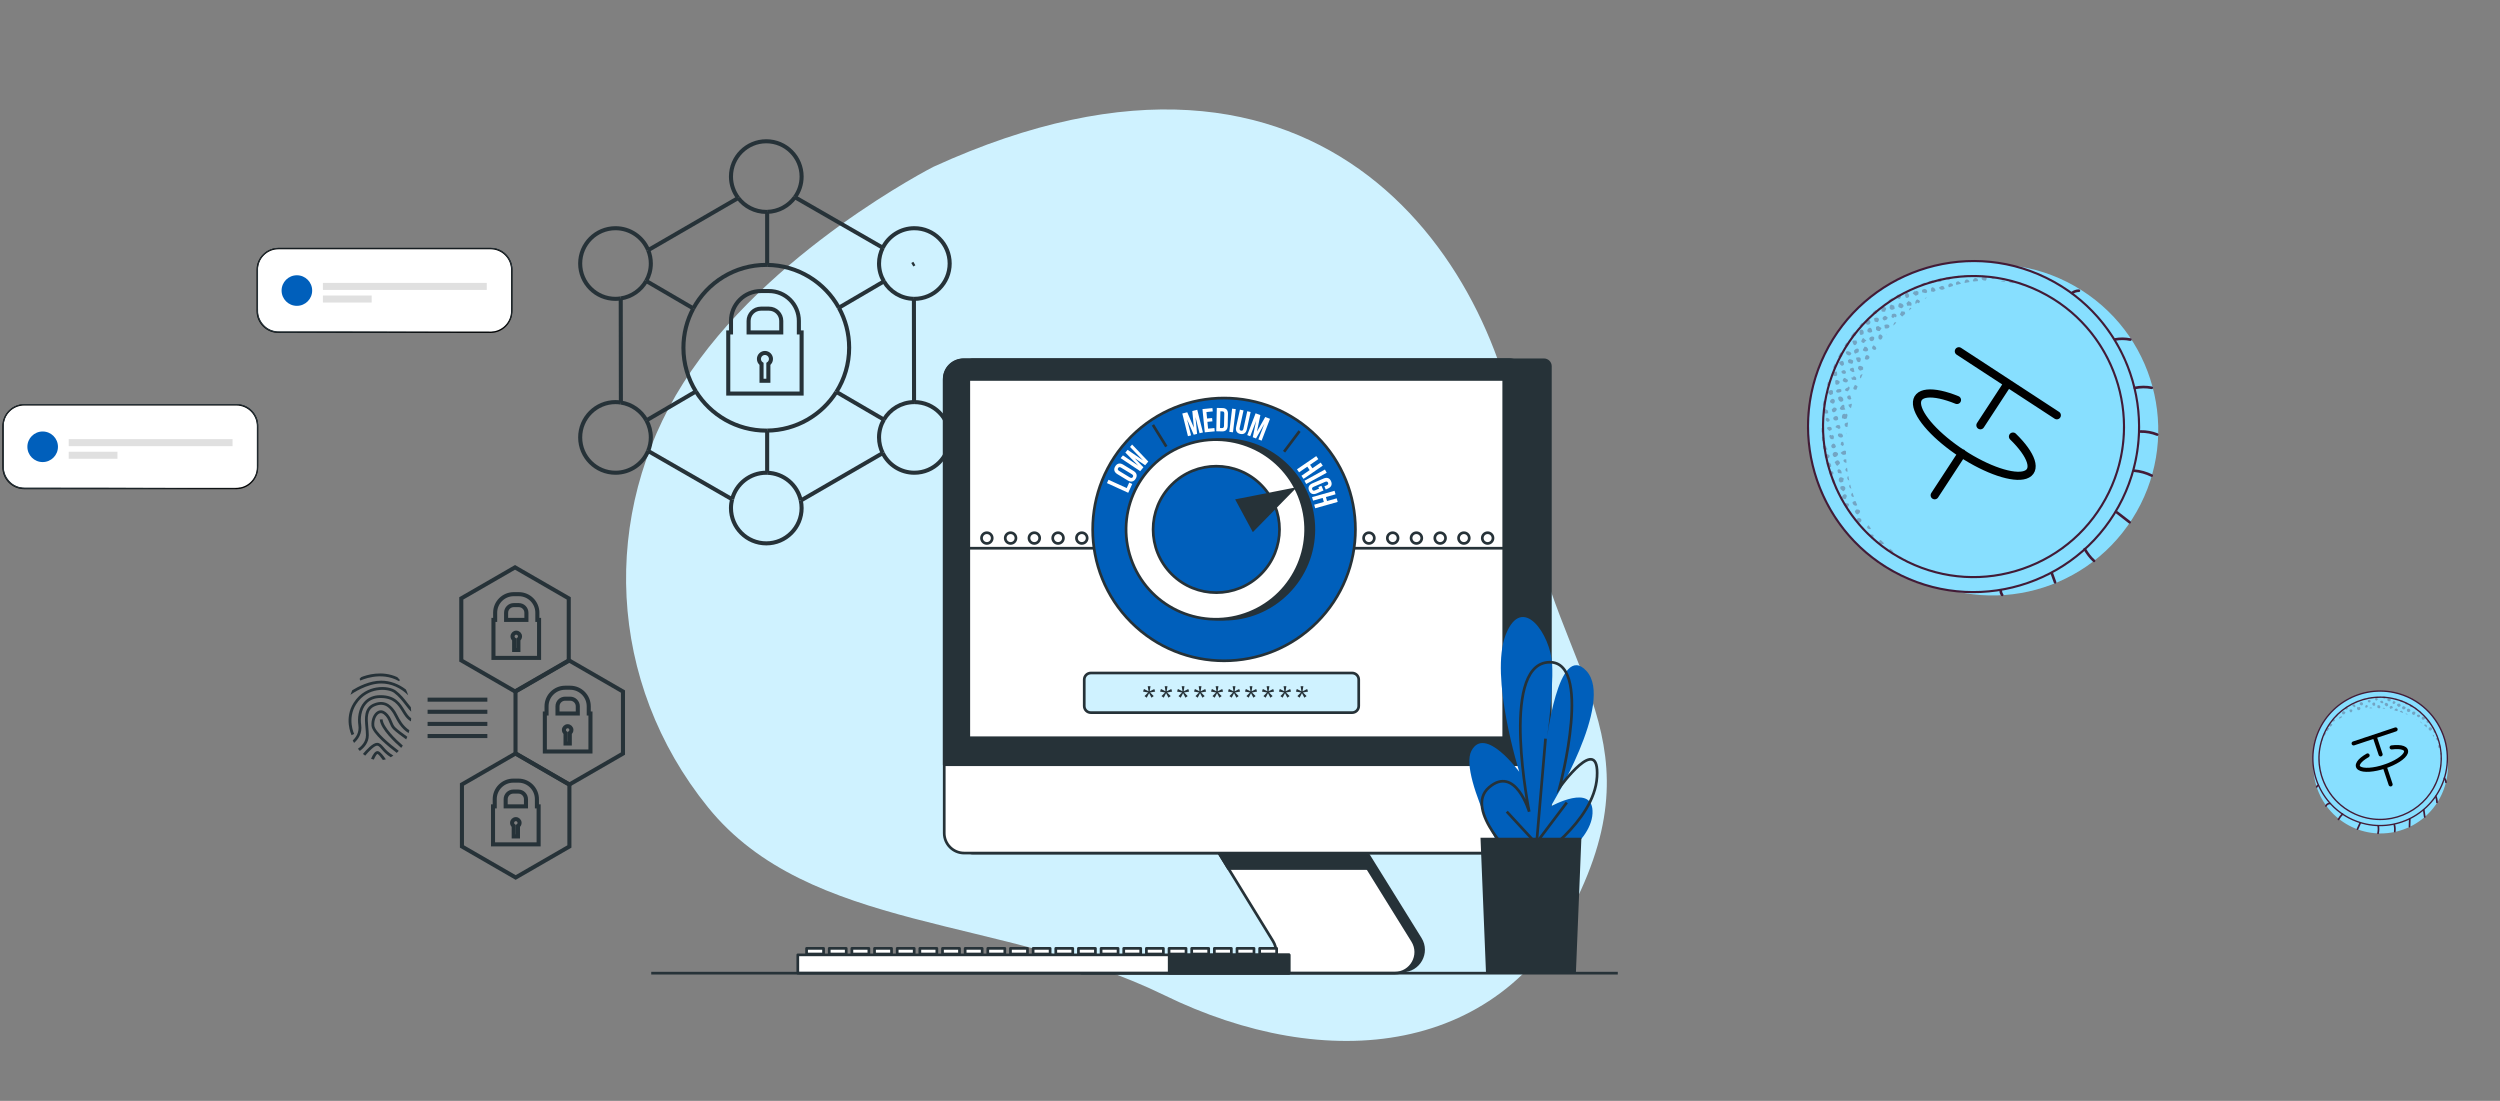 <svg width="922" height="406" viewBox="0 0 922 406" fill="none" xmlns="http://www.w3.org/2000/svg">
<rect x="0" y="0" width="922" height="406" fill="#808080" stroke="none"/>
<path d="M344.261 61.512C344.261 61.512 282.739 92.859 252.052 141.168C221.365 189.477 223.795 251.563 261.084 297.707C298.374 343.85 369.643 337.77 429.312 366.986C488.981 396.201 554.828 390.19 583.041 328.285C611.254 266.38 568.713 243.256 561.399 171.622C554.085 99.987 489.513 -4.911 344.261 61.512Z" fill="#CFF2FF"/>
<path d="M294.622 122.612V118.354C294.622 112.281 289.681 107.34 283.609 107.34H280.604C274.531 107.34 269.591 112.281 269.591 118.354V122.612H268.581V145.156H295.634V122.612H294.622ZM276.086 118.354C276.086 115.863 278.113 113.836 280.603 113.836H283.608C286.099 113.836 288.126 115.863 288.126 118.354V122.612H276.085L276.086 118.354Z" stroke="#263238" stroke-width="1.5" stroke-miterlimit="10"/>
<path d="M284.33 132.389C284.33 131.164 283.337 130.172 282.113 130.172C280.889 130.172 279.896 131.164 279.896 132.389C279.896 133.145 280.275 133.81 280.853 134.21V140.425H283.372V134.21C283.95 133.81 284.33 133.145 284.33 132.389Z" stroke="#263238" stroke-width="1.5" stroke-miterlimit="10"/>
<path d="M239.047 92.249L272.256 73.013" stroke="#263238" stroke-width="1.5" stroke-miterlimit="10"/>
<path d="M325.551 167.091L295.33 184.596" stroke="#263238" stroke-width="1.5" stroke-miterlimit="10"/>
<path d="M293.172 72.727L325.573 91.373" stroke="#263238" stroke-width="1.5" stroke-miterlimit="10"/>
<path d="M270.002 184.139L239.026 166.314" stroke="#263238" stroke-width="1.5" stroke-miterlimit="10"/>
<path d="M228.928 110.059L228.982 148.459" stroke="#263238" stroke-width="1.5" stroke-miterlimit="10"/>
<path d="M337.103 148.297L337.049 110.209" stroke="#263238" stroke-width="1.5" stroke-miterlimit="10"/>
<path d="M256.64 144.361C262.033 153.034 271.644 158.812 282.607 158.812C282.714 158.812 282.82 158.804 282.927 158.804" stroke="#263238" stroke-width="1.5" stroke-miterlimit="10"/>
<path d="M309.368 113.493C304.211 104.161 294.316 97.818 282.927 97.701" stroke="#263238" stroke-width="1.5" stroke-miterlimit="10"/>
<path d="M282.927 158.804C293.683 158.693 303.102 153.029 308.461 144.539" stroke="#263238" stroke-width="1.5" stroke-miterlimit="10"/>
<path d="M309.368 113.493C311.787 117.869 313.168 122.899 313.168 128.252C313.168 134.241 311.438 139.823 308.461 144.538" stroke="#263238" stroke-width="1.5" stroke-miterlimit="10"/>
<path d="M255.701 113.752C253.371 118.067 252.047 123.005 252.047 128.252C252.047 134.166 253.732 139.684 256.639 144.362" stroke="#263238" stroke-width="1.5" stroke-miterlimit="10"/>
<path d="M255.701 113.752C260.865 104.19 270.976 97.692 282.607 97.692C282.714 97.692 282.82 97.699 282.927 97.7" stroke="#263238" stroke-width="1.5" stroke-miterlimit="10"/>
<path d="M272.256 73.013C274.636 76.132 278.381 78.153 282.607 78.153C282.715 78.153 282.82 78.14 282.927 78.137" stroke="#263238" stroke-width="1.5" stroke-miterlimit="10"/>
<path d="M293.172 72.727C290.866 75.928 287.149 78.035 282.927 78.137" stroke="#263238" stroke-width="1.5" stroke-miterlimit="10"/>
<path d="M293.172 72.727C294.714 70.586 295.633 67.967 295.633 65.128C295.633 57.934 289.802 52.102 282.608 52.102C275.414 52.102 269.582 57.934 269.582 65.128C269.582 68.096 270.586 70.823 272.257 73.013" stroke="#263238" stroke-width="1.5" stroke-miterlimit="10"/>
<path d="M282.927 174.359C289.025 174.508 294.081 178.837 295.33 184.596" stroke="#263238" stroke-width="1.5" stroke-miterlimit="10"/>
<path d="M270.002 184.139C271.441 178.51 276.53 174.343 282.607 174.343C282.715 174.343 282.82 174.357 282.927 174.359" stroke="#263238" stroke-width="1.5" stroke-miterlimit="10"/>
<path d="M270.002 184.139C269.737 185.173 269.581 186.251 269.581 187.369C269.581 194.562 275.413 200.394 282.607 200.394C289.801 200.394 295.633 194.562 295.633 187.369C295.633 186.416 295.524 185.491 295.33 184.597" stroke="#263238" stroke-width="1.5" stroke-miterlimit="10"/>
<path d="M337.049 110.209C337.105 110.21 337.158 110.217 337.214 110.217C344.408 110.217 350.24 104.385 350.24 97.192C350.24 89.998 344.408 84.166 337.214 84.166C332.114 84.166 327.711 87.104 325.573 91.374" stroke="#263238" stroke-width="1.5" stroke-miterlimit="10"/>
<path d="M325.983 103.766C324.85 101.835 324.189 99.593 324.189 97.192C324.189 95.097 324.695 93.126 325.573 91.374" stroke="#263238" stroke-width="1.5" stroke-miterlimit="10"/>
<path d="M337.049 110.209C332.326 110.149 328.219 107.576 325.983 103.766" stroke="#263238" stroke-width="1.5" stroke-miterlimit="10"/>
<path d="M228.928 110.059C232.96 109.458 236.386 107.02 238.322 103.612" stroke="#263238" stroke-width="1.5" stroke-miterlimit="10"/>
<path d="M239.047 92.249C237.1 87.507 232.441 84.165 226.997 84.165C219.803 84.165 213.971 89.997 213.971 97.191C213.971 104.385 219.803 110.216 226.997 110.216C227.655 110.216 228.296 110.152 228.928 110.058" stroke="#263238" stroke-width="1.5" stroke-miterlimit="10"/>
<path d="M239.047 92.249C239.673 93.774 240.024 95.441 240.024 97.191C240.024 99.528 239.4 101.715 238.322 103.611" stroke="#263238" stroke-width="1.5" stroke-miterlimit="10"/>
<path d="M337.103 148.297C332.351 148.338 328.216 150.925 325.975 154.758" stroke="#263238" stroke-width="1.5" stroke-miterlimit="10"/>
<path d="M337.103 148.297C337.141 148.297 337.177 148.292 337.215 148.292C344.409 148.292 350.24 154.123 350.24 161.317C350.24 168.51 344.409 174.343 337.215 174.343C332.098 174.343 327.681 171.384 325.552 167.091" stroke="#263238" stroke-width="1.5" stroke-miterlimit="10"/>
<path d="M325.974 154.758C324.846 156.686 324.189 158.923 324.189 161.318C324.189 163.394 324.688 165.349 325.551 167.091" stroke="#263238" stroke-width="1.5" stroke-miterlimit="10"/>
<path d="M228.982 148.459C228.333 148.36 227.674 148.292 226.997 148.292C219.803 148.292 213.971 154.124 213.971 161.318C213.971 168.511 219.803 174.344 226.997 174.344C232.421 174.344 237.066 171.028 239.026 166.314" stroke="#263238" stroke-width="1.5" stroke-miterlimit="10"/>
<path d="M228.982 148.459C233.047 149.082 236.495 151.57 238.407 155.036" stroke="#263238" stroke-width="1.5" stroke-miterlimit="10"/>
<path d="M239.026 166.314C239.666 164.775 240.023 163.089 240.023 161.318C240.023 159.039 239.435 156.9 238.406 155.036" stroke="#263238" stroke-width="1.5" stroke-miterlimit="10"/>
<path d="M282.927 174.359V158.805" stroke="#263238" stroke-width="1.5" stroke-miterlimit="10"/>
<path d="M282.927 78.137V97.7" stroke="#263238" stroke-width="1.5" stroke-miterlimit="10"/>
<path d="M325.974 154.758L308.461 144.539" stroke="#263238" stroke-width="1.5" stroke-miterlimit="10"/>
<path d="M255.701 113.753L238.322 103.612" stroke="#263238" stroke-width="1.5" stroke-miterlimit="10"/>
<path d="M256.64 144.361L238.407 155.036" stroke="#263238" stroke-width="1.5" stroke-miterlimit="10"/>
<path d="M325.983 103.766L309.368 113.493" stroke="#263238" stroke-width="1.5" stroke-miterlimit="10"/>
<path d="M337.215 97.191L336.456 97.636" stroke="#263238" stroke-width="1.5" stroke-miterlimit="10"/>
<path d="M209.754 243.562V220.682L189.939 209.242L170.124 220.682V243.562L189.939 255.003L209.754 243.562Z" stroke="#263238" stroke-width="1.5" stroke-miterlimit="10"/>
<path d="M229.751 277.92V255.04L209.936 243.6L190.121 255.04V277.92L209.936 289.361L229.751 277.92Z" stroke="#263238" stroke-width="1.5" stroke-miterlimit="10"/>
<path d="M209.992 312.182V289.302L190.177 277.861L170.362 289.302V312.182L190.177 323.622L209.992 312.182Z" stroke="#263238" stroke-width="1.5" stroke-miterlimit="10"/>
<path d="M198.177 228.626V225.978C198.177 222.202 195.106 219.13 191.33 219.13H189.461C185.686 219.13 182.614 222.202 182.614 225.978V228.626H181.985V242.643H198.806V228.626H198.177ZM186.652 225.978C186.652 224.429 187.912 223.169 189.461 223.169H191.329C192.878 223.169 194.138 224.429 194.138 225.978V228.626H186.652V225.978Z" stroke="#263238" stroke-width="1.5" stroke-miterlimit="10"/>
<path d="M191.778 234.704C191.778 233.943 191.161 233.326 190.4 233.326C189.639 233.326 189.022 233.943 189.022 234.704C189.022 235.174 189.258 235.587 189.617 235.836V239.701H191.184V235.836C191.542 235.588 191.778 235.174 191.778 234.704Z" stroke="#263238" stroke-width="1.5" stroke-miterlimit="10"/>
<path d="M217.13 263.13V260.482C217.13 256.707 214.059 253.635 210.283 253.635H208.414C204.639 253.635 201.567 256.707 201.567 260.482V263.13H200.938V277.148H217.759V263.13H217.13ZM205.606 260.482C205.606 258.933 206.866 257.674 208.414 257.674H210.283C211.831 257.674 213.091 258.934 213.091 260.482V263.13H205.606V260.482Z" stroke="#263238" stroke-width="1.5" stroke-miterlimit="10"/>
<path d="M210.731 269.209C210.731 268.448 210.114 267.831 209.353 267.831C208.592 267.831 207.975 268.448 207.975 269.209C207.975 269.679 208.211 270.092 208.57 270.342V274.206H210.137V270.342C210.495 270.092 210.731 269.678 210.731 269.209Z" stroke="#263238" stroke-width="1.5" stroke-miterlimit="10"/>
<path d="M198.017 297.392V294.744C198.017 290.968 194.946 287.896 191.17 287.896H189.301C185.526 287.896 182.454 290.968 182.454 294.744V297.392H181.825V311.41H198.645V297.392H198.017ZM186.492 294.744C186.492 293.195 187.752 291.935 189.301 291.935H191.169C192.718 291.935 193.978 293.196 193.978 294.744V297.392H186.492V294.744Z" stroke="#263238" stroke-width="1.5" stroke-miterlimit="10"/>
<path d="M191.618 303.471C191.618 302.71 191.001 302.093 190.24 302.093C189.479 302.093 188.862 302.71 188.862 303.471C188.862 303.941 189.098 304.354 189.457 304.603V308.468H191.024V304.603C191.382 304.354 191.618 303.941 191.618 303.471Z" stroke="#263238" stroke-width="1.5" stroke-miterlimit="10"/>
<path d="M147.202 251.236L147.472 250.762C147.165 250.395 146.847 250.047 146.514 249.725C140.827 247.131 135.192 248.928 133.203 249.733C132.996 249.934 132.799 250.153 132.602 250.371L132.913 250.994C132.988 250.958 140.401 247.35 147.202 251.236Z" fill="#263238"/>
<path d="M150.538 256.414C150.292 255.68 150.019 254.968 149.704 254.298C147.043 252.225 143.847 251.029 140.581 251.029C136.252 251.029 132.009 253.266 129.909 254.563C129.665 255.103 129.446 255.665 129.246 256.245C129.947 255.748 135.318 252.07 140.581 252.07C144.241 252.069 147.814 253.687 150.538 256.414Z" fill="#263238"/>
<path d="M130.603 270.689C130.576 270.633 127.964 265.028 131.337 259.727C133.563 256.231 136.667 255.016 138.879 254.612C141.787 254.083 144.279 254.718 145.365 255.532C147.099 256.834 148.369 258.481 149.487 259.936C150.228 260.898 150.918 261.794 151.65 262.451C151.623 261.894 151.578 261.347 151.513 260.806C151.129 260.358 150.735 259.851 150.312 259.302C149.152 257.794 147.837 256.086 145.989 254.7C144.686 253.723 141.925 253.001 138.692 253.588C136.275 254.029 132.886 255.354 130.459 259.168C126.779 264.951 129.545 270.888 129.664 271.137L130.603 270.689Z" fill="#263238"/>
<path d="M150.415 263.709C150.003 263.195 149.627 262.58 149.229 261.929C147.717 259.457 145.837 256.379 140.326 256.379C137.756 256.379 135.707 257.246 134.236 258.954C132.139 261.389 131.792 264.926 132.167 267.423C132.574 270.136 131.276 271.98 130.09 273.065C130.243 273.385 130.41 273.69 130.578 273.993C131.999 272.757 133.688 270.552 133.196 267.268C132.855 264.998 133.157 261.8 135.024 259.632C136.289 258.163 138.073 257.418 140.326 257.418C145.253 257.418 146.823 259.986 148.342 262.469C148.757 263.149 149.15 263.791 149.602 264.357C150.266 265.187 150.935 265.717 151.552 266.058C151.591 265.672 151.625 265.285 151.646 264.891C151.254 264.617 150.837 264.237 150.415 263.709Z" fill="#263238"/>
<path d="M146.579 263.79C146.313 263.267 146.083 262.814 145.855 262.472C144.869 260.992 142.558 257.531 137.834 259.476C134.116 261.008 134.473 264.905 134.787 268.345C134.879 269.34 134.964 270.282 134.964 271.169C134.964 273.62 133.206 275.292 132.012 276.147C132.232 276.426 132.46 276.692 132.694 276.947C134.065 275.957 136.004 274.051 136.004 271.169C136.004 270.234 135.912 269.225 135.823 268.25C135.514 264.87 135.221 261.678 138.23 260.438C142.168 258.815 143.933 261.466 144.988 263.049C145.182 263.34 145.4 263.767 145.651 264.262C146.504 265.941 147.862 268.598 150.683 270.379C150.791 270.031 150.884 269.675 150.976 269.315C148.589 267.701 147.4 265.405 146.579 263.79Z" fill="#263238"/>
<path d="M145.79 268.253C145.203 267.667 144.91 266.949 144.572 266.119C144.11 264.987 143.586 263.704 142.174 262.605C141.252 261.889 140.23 261.772 139.292 262.276C137.79 263.084 136.827 265.341 137.005 267.642C137.227 270.534 143.632 275.642 146.324 277.668C146.577 277.433 146.82 277.179 147.059 276.917C143.932 274.565 138.216 269.825 138.042 267.562C137.897 265.683 138.646 263.804 139.785 263.192C140.354 262.886 140.943 262.966 141.536 263.425C142.728 264.353 143.177 265.45 143.609 266.511C143.958 267.367 144.32 268.253 145.054 268.988C146.024 269.959 148.236 271.588 149.798 272.702C149.945 272.381 150.088 272.057 150.218 271.721C148.697 270.633 146.666 269.13 145.79 268.253Z" fill="#263238"/>
<path d="M140.062 265.341C140.285 268.919 145.956 274.099 147.963 275.826C148.17 275.55 148.367 275.263 148.559 274.968C146.002 272.76 141.277 268.123 141.1 265.276L140.062 265.341Z" fill="#263238"/>
<path d="M141.471 275.557C140.703 274.665 140.098 273.961 139.052 273.961C137.458 273.961 135.016 276.65 133.85 278.053C134.12 278.28 134.395 278.49 134.677 278.687C136.114 276.973 138.126 275.001 139.052 275.001C139.596 275.001 139.965 275.401 140.682 276.235C141.417 277.088 142.385 278.196 144.096 279.276C144.432 279.093 144.76 278.888 145.081 278.664C143.212 277.578 142.219 276.426 141.471 275.557Z" fill="#263238"/>
<path d="M142.299 280.044C141.551 278.922 140.315 277.255 139.433 277.034C138.373 276.774 137.443 278.411 136.85 279.833C137.181 279.957 137.516 280.062 137.857 280.145C138.346 279.03 138.922 278.099 139.181 278.044C139.551 278.136 140.406 279.146 141.204 280.289C141.574 280.23 141.94 280.151 142.299 280.044Z" fill="#263238"/>
<path d="M157.693 258.035H179.734" stroke="#263238" stroke-width="1.5" stroke-miterlimit="10"/>
<path d="M157.693 262.508H179.734" stroke="#263238" stroke-width="1.5" stroke-miterlimit="10"/>
<path d="M157.693 266.98H179.734" stroke="#263238" stroke-width="1.5" stroke-miterlimit="10"/>
<path d="M157.693 271.452H179.734" stroke="#263238" stroke-width="1.5" stroke-miterlimit="10"/>
<path d="M523.833 346.181L498.619 305.56L447.938 306.465L472.345 346.213C474.49 349.707 473.484 353.868 470.741 356.211L464.982 356.618H397.924V358.051H398.471H465.722H467.849H478.086H517.23C523.323 358.051 527.046 351.358 523.833 346.181Z" fill="#263238" stroke="#263238" stroke-miterlimit="10" stroke-linecap="round" stroke-linejoin="round"/>
<path d="M495.753 306.412L520.966 347.033C524.18 352.211 520.457 358.903 514.363 358.903H464.981H398.915H462.855C468.931 358.903 472.657 352.243 469.478 347.065L445.07 307.317L495.753 306.412Z" fill="white" stroke="#263238" stroke-miterlimit="10" stroke-linecap="round" stroke-linejoin="round"/>
<path d="M494.334 304.125L443.653 305.031L453.038 320.315H504.383L494.334 304.125Z" fill="#263238" stroke="#263238" stroke-miterlimit="10" stroke-linecap="round" stroke-linejoin="round"/>
<path d="M358.743 314.609H569.411C570.717 314.609 571.776 313.551 571.776 312.245V135.063C571.776 133.758 570.718 132.699 569.411 132.699H358.743C357.437 132.699 356.378 133.757 356.378 135.063V312.246C356.379 313.551 357.437 314.609 358.743 314.609Z" fill="#263238" stroke="#263238" stroke-miterlimit="10" stroke-linecap="round" stroke-linejoin="round"/>
<path d="M355.588 314.609H556.275C560.337 314.609 563.63 311.317 563.63 307.255V140.054C563.63 135.992 560.337 132.699 556.275 132.699H355.588C351.526 132.699 348.233 135.991 348.233 140.054V307.255C348.234 311.317 351.526 314.609 355.588 314.609Z" fill="white" stroke="#263238" stroke-miterlimit="10" stroke-linecap="round" stroke-linejoin="round"/>
<path d="M355.26 132.699H556.604C560.484 132.699 563.631 135.844 563.631 139.726V282.029H348.234V139.726C348.234 135.844 351.38 132.699 355.26 132.699Z" fill="#263238" stroke="#263238" stroke-miterlimit="10" stroke-linecap="round" stroke-linejoin="round"/>
<path d="M357.284 272.073H554.58V139.938L357.284 139.938V272.073Z" fill="white" stroke="#263238" stroke-miterlimit="10" stroke-linecap="round" stroke-linejoin="round"/>
<path d="M357.644 202.188H554.689" stroke="#263238" stroke-miterlimit="10"/>
<path d="M365.93 198.444C365.93 199.535 365.045 200.42 363.953 200.42C362.862 200.42 361.977 199.535 361.977 198.444C361.977 197.352 362.862 196.467 363.953 196.467C365.045 196.467 365.93 197.352 365.93 198.444Z" stroke="#263238" stroke-miterlimit="10"/>
<path d="M372.707 200.42C373.799 200.42 374.684 199.535 374.684 198.444C374.684 197.352 373.799 196.467 372.707 196.467C371.616 196.467 370.731 197.352 370.731 198.444C370.731 199.535 371.616 200.42 372.707 200.42Z" stroke="#263238" stroke-miterlimit="10"/>
<path d="M381.462 200.42C382.553 200.42 383.438 199.535 383.438 198.444C383.438 197.352 382.553 196.467 381.462 196.467C380.37 196.467 379.485 197.352 379.485 198.444C379.485 199.535 380.37 200.42 381.462 200.42Z" stroke="#263238" stroke-miterlimit="10"/>
<path d="M392.193 198.444C392.193 199.535 391.308 200.42 390.217 200.42C389.125 200.42 388.24 199.535 388.24 198.444C388.24 197.352 389.125 196.467 390.217 196.467C391.308 196.467 392.193 197.352 392.193 198.444Z" stroke="#263238" stroke-miterlimit="10"/>
<path d="M400.947 198.444C400.947 199.535 400.062 200.42 398.97 200.42C397.879 200.42 396.993 199.535 396.993 198.444C396.993 197.352 397.879 196.467 398.97 196.467C400.062 196.467 400.947 197.352 400.947 198.444Z" stroke="#263238" stroke-miterlimit="10"/>
<path d="M506.846 198.444C506.846 199.535 505.961 200.42 504.869 200.42C503.778 200.42 502.893 199.535 502.893 198.444C502.893 197.352 503.778 196.467 504.869 196.467C505.961 196.467 506.846 197.352 506.846 198.444Z" stroke="#263238" stroke-miterlimit="10"/>
<path d="M515.6 198.444C515.6 199.535 514.715 200.42 513.624 200.42C512.532 200.42 511.647 199.535 511.647 198.444C511.647 197.352 512.532 196.467 513.624 196.467C514.715 196.467 515.6 197.352 515.6 198.444Z" stroke="#263238" stroke-miterlimit="10"/>
<path d="M524.354 198.444C524.354 199.535 523.469 200.42 522.378 200.42C521.286 200.42 520.4 199.535 520.4 198.444C520.4 197.352 521.286 196.467 522.378 196.467C523.469 196.467 524.354 197.352 524.354 198.444Z" stroke="#263238" stroke-miterlimit="10"/>
<path d="M533.108 198.444C533.108 199.535 532.223 200.42 531.132 200.42C530.04 200.42 529.155 199.535 529.155 198.444C529.155 197.352 530.04 196.467 531.132 196.467C532.223 196.467 533.108 197.352 533.108 198.444Z" stroke="#263238" stroke-miterlimit="10"/>
<path d="M539.886 200.42C540.978 200.42 541.862 199.535 541.862 198.444C541.862 197.352 540.978 196.467 539.886 196.467C538.795 196.467 537.91 197.352 537.91 198.444C537.91 199.535 538.795 200.42 539.886 200.42Z" stroke="#263238" stroke-miterlimit="10"/>
<path d="M548.64 200.42C549.732 200.42 550.617 199.535 550.617 198.444C550.617 197.352 549.732 196.467 548.64 196.467C547.549 196.467 546.664 197.352 546.664 198.444C546.664 199.535 547.549 200.42 548.64 200.42Z" stroke="#263238" stroke-miterlimit="10"/>
<path d="M498.661 262.818H402.304C400.958 262.818 399.868 261.727 399.868 260.382V250.638C399.868 249.292 400.958 248.202 402.304 248.202H498.662C500.007 248.202 501.098 249.292 501.098 250.638V260.382C501.097 261.726 500.006 262.818 498.661 262.818Z" fill="#CFF2FF" stroke="#263238" stroke-miterlimit="10" stroke-linecap="round" stroke-linejoin="round"/>
<path d="M423.578 254.95L423.283 253.074H424.307L424.011 254.95L425.706 254.098L426.024 255.064L424.159 255.382L425.49 256.713L424.671 257.316L423.794 255.632L422.918 257.316L422.1 256.713L423.431 255.382L421.565 255.064L421.885 254.098L423.578 254.95Z" fill="#263238"/>
<path d="M429.842 254.95L429.547 253.074H430.57L430.275 254.95L431.97 254.098L432.288 255.064L430.423 255.382L431.754 256.713L430.934 257.316L430.058 255.632L429.182 257.316L428.363 256.713L429.694 255.382L427.829 255.064L428.148 254.098L429.842 254.95Z" fill="#263238"/>
<path d="M436.106 254.95L435.81 253.074H436.834L436.539 254.95L438.233 254.098L438.552 255.064L436.686 255.382L438.017 256.713L437.198 257.316L436.322 255.632L435.446 257.316L434.627 256.713L435.958 255.382L434.093 255.064L434.411 254.098L436.106 254.95Z" fill="#263238"/>
<path d="M442.37 254.95L442.074 253.074H443.098L442.802 254.95L444.497 254.098L444.815 255.064L442.95 255.382L444.281 256.713L443.462 257.316L442.586 255.632L441.71 257.316L440.891 256.713L442.222 255.382L440.357 255.064L440.676 254.098L442.37 254.95Z" fill="#263238"/>
<path d="M448.633 254.95L448.338 253.074H449.362L449.066 254.95L450.761 254.098L451.079 255.064L449.214 255.382L450.545 256.713L449.726 257.316L448.849 255.632L447.973 257.316L447.155 256.713L448.486 255.382L446.62 255.064L446.94 254.098L448.633 254.95Z" fill="#263238"/>
<path d="M454.897 254.95L454.602 253.074H455.626L455.33 254.95L457.025 254.098L457.343 255.064L455.478 255.382L456.809 256.713L455.989 257.316L455.113 255.632L454.237 257.316L453.419 256.713L454.749 255.382L452.884 255.064L453.203 254.098L454.897 254.95Z" fill="#263238"/>
<path d="M461.161 254.95L460.865 253.074H461.889L461.594 254.95L463.288 254.098L463.607 255.064L461.742 255.382L463.072 256.713L462.253 257.316L461.377 255.632L460.501 257.316L459.682 256.713L461.013 255.382L459.148 255.064L459.467 254.098L461.161 254.95Z" fill="#263238"/>
<path d="M467.425 254.95L467.129 253.074H468.153L467.858 254.95L469.552 254.098L469.871 255.064L468.005 255.382L469.336 256.713L468.517 257.316L467.641 255.632L466.765 257.316L465.946 256.713L467.277 255.382L465.412 255.064L465.731 254.098L467.425 254.95Z" fill="#263238"/>
<path d="M473.688 254.95L473.392 253.074H474.416L474.12 254.95L475.815 254.098L476.133 255.064L474.268 255.382L475.599 256.713L474.78 257.316L473.904 255.632L473.028 257.316L472.209 256.713L473.54 255.382L471.675 255.064L471.993 254.098L473.688 254.95Z" fill="#263238"/>
<path d="M479.951 254.95L479.656 253.074H480.68L480.384 254.95L482.079 254.098L482.397 255.064L480.532 255.382L481.863 256.713L481.044 257.316L480.167 255.632L479.291 257.316L478.473 256.713L479.804 255.382L477.939 255.064L478.258 254.098L479.951 254.95Z" fill="#263238"/>
<path d="M485.691 229.509C504.611 210.588 504.611 179.912 485.691 160.991C466.77 142.071 436.094 142.071 417.173 160.991C398.253 179.912 398.253 210.588 417.173 229.509C436.094 248.429 466.77 248.429 485.691 229.509Z" fill="#005FBB" stroke="#263238" stroke-miterlimit="10" stroke-linecap="round" stroke-linejoin="round"/>
<path d="M474.846 218.664C487.778 205.733 487.778 184.767 474.846 171.836C461.915 158.904 440.949 158.904 428.018 171.836C415.086 184.767 415.086 205.733 428.018 218.664C440.949 231.596 461.915 231.596 474.846 218.664Z" fill="#263238" stroke="#263238" stroke-miterlimit="10" stroke-linecap="round" stroke-linejoin="round"/>
<path d="M460.771 225.979C477.737 219.152 485.956 199.865 479.129 182.899C472.302 165.933 453.014 157.714 436.049 164.54C419.084 171.367 410.865 190.655 417.692 207.621C424.519 224.586 443.806 232.806 460.771 225.979Z" fill="white" stroke="#263238" stroke-miterlimit="10" stroke-linecap="round" stroke-linejoin="round"/>
<path d="M465.056 211.733C474.159 202.629 474.159 187.871 465.056 178.767C455.953 169.664 441.194 169.664 432.091 178.767C422.988 187.871 422.988 202.629 432.091 211.733C441.194 220.836 455.953 220.836 465.056 211.733Z" fill="#005FBB" stroke="#263238" stroke-miterlimit="10" stroke-linecap="round" stroke-linejoin="round"/>
<path d="M408.249 178.17L408.81 176.937L415.532 179.998L416.456 177.97L417.577 178.48L416.092 181.74L408.249 178.17Z" fill="white"/>
<path d="M412.089 174.868C410.91 174.153 410.615 173.124 411.304 171.987C411.994 170.851 413.044 170.639 414.223 171.355L418.052 173.68C419.231 174.395 419.527 175.425 418.836 176.562C418.147 177.698 417.096 177.909 415.918 177.194L412.089 174.868ZM416.694 176.081C417.22 176.399 417.561 176.29 417.785 175.922C418.008 175.553 417.949 175.2 417.423 174.882L413.446 172.467C412.921 172.148 412.58 172.258 412.357 172.626C412.132 172.994 412.193 173.346 412.718 173.666L416.694 176.081Z" fill="white"/>
<path d="M418.502 169.014L421.698 172.346L420.502 173.768L413.29 168.956L414.137 167.948L419.805 171.766L415.025 166.894L415.865 165.895L421.538 169.782L416.752 164.839L417.513 163.936L423.489 170.216L422.332 171.591L418.502 169.014Z" fill="white"/>
<path d="M440.307 157.739L439.72 151.578L441.548 151.122L443.636 159.483L442.394 159.793L440.897 153.797L441.486 160.021L440.244 160.331L437.787 154.662L439.265 160.575L438.117 160.862L436.029 152.5L437.857 152.045L440.307 157.739Z" fill="white"/>
<path d="M445.174 154.351L447.024 154.168L447.146 155.393L445.295 155.576L445.544 158.088L447.872 157.859L447.993 159.084L444.317 159.448L443.468 150.87L447.143 150.506L447.265 151.731L444.936 151.962L445.174 154.351Z" fill="white"/>
<path d="M448.759 150.44L450.901 150.49C452.255 150.522 452.902 151.288 452.869 152.666L452.767 157.023C452.735 158.402 452.052 159.136 450.699 159.105L448.558 159.054L448.759 150.44ZM450.085 151.702L449.941 157.855L450.704 157.873C451.134 157.884 451.398 157.668 451.412 157.053L451.518 152.573C451.532 151.958 451.278 151.73 450.847 151.72L450.085 151.702Z" fill="white"/>
<path d="M454.405 150.717L455.75 150.879L454.718 159.434L453.372 159.272L454.405 150.717Z" fill="white"/>
<path d="M458.612 151.362L457.193 157.857C457.061 158.458 457.279 158.732 457.699 158.824C458.12 158.916 458.433 158.758 458.564 158.156L459.984 151.661L461.233 151.935L459.833 158.345C459.539 159.692 458.697 160.315 457.399 160.031C456.1 159.748 455.596 158.83 455.889 157.483L457.289 151.072L458.612 151.362Z" fill="white"/>
<path d="M463.564 159.166L466.62 153.786L468.378 154.461L465.287 162.505L464.092 162.046L466.308 156.278L463.218 161.711L462.023 161.251L463.267 155.202L461.081 160.889L459.977 160.465L463.068 152.421L464.826 153.096L463.564 159.166Z" fill="white"/>
<path d="M479.092 174.201L478.326 173.084L485.431 168.213L486.196 169.329L483.151 171.417L484.02 172.685L487.065 170.599L487.845 171.735L480.741 176.606L479.961 175.47L483.005 173.381L482.136 172.113L479.092 174.201Z" fill="white"/>
<path d="M488.637 173.161L489.289 174.348L481.732 178.49L481.082 177.303L488.637 173.161Z" fill="white"/>
<path d="M487.348 179.152L488.098 180.893L485.588 181.974C484.321 182.519 483.325 182.198 482.799 180.976C482.273 179.755 482.724 178.811 483.99 178.265L488.106 176.492C489.374 175.947 490.369 176.268 490.896 177.489C491.421 178.711 490.97 179.656 489.704 180.201L488.935 180.532L488.429 179.356L489.277 178.991C489.843 178.747 489.95 178.407 489.78 178.011C489.609 177.615 489.287 177.459 488.723 177.702L484.448 179.543C483.882 179.786 483.786 180.124 483.956 180.519C484.127 180.915 484.438 181.076 485.004 180.833L486.462 180.205L486.219 179.639L487.348 179.152Z" fill="white"/>
<path d="M484.259 184.643L483.891 183.339L492.183 181L492.55 182.303L488.996 183.305L489.415 184.786L492.968 183.783L493.342 185.111L485.051 187.449L484.677 186.123L488.23 185.12L487.812 183.639L484.259 184.643Z" fill="white"/>
<path d="M425.191 156.703L430.143 164.702" stroke="#263238" stroke-miterlimit="10"/>
<path d="M479.278 158.989L473.565 166.607" stroke="#263238" stroke-miterlimit="10"/>
<path d="M476.802 180.482L456.28 184.521L462.164 195.422L476.802 180.482Z" fill="#263238" stroke="#263238" stroke-miterlimit="10"/>
<path d="M303.732 349.759H297.466V351.848H303.732V349.759Z" fill="white" stroke="#263238" stroke-miterlimit="10" stroke-linecap="round" stroke-linejoin="round"/>
<path d="M312.087 349.759H305.821V351.848H312.087V349.759Z" fill="white" stroke="#263238" stroke-miterlimit="10" stroke-linecap="round" stroke-linejoin="round"/>
<path d="M320.441 349.759H314.175V351.848H320.441V349.759Z" fill="white" stroke="#263238" stroke-miterlimit="10" stroke-linecap="round" stroke-linejoin="round"/>
<path d="M328.796 349.759H322.53V351.848H328.796V349.759Z" fill="white" stroke="#263238" stroke-miterlimit="10" stroke-linecap="round" stroke-linejoin="round"/>
<path d="M337.152 349.759H330.885V351.848H337.152V349.759Z" fill="white" stroke="#263238" stroke-miterlimit="10" stroke-linecap="round" stroke-linejoin="round"/>
<path d="M345.506 349.759H339.24V351.848H345.506V349.759Z" fill="white" stroke="#263238" stroke-miterlimit="10" stroke-linecap="round" stroke-linejoin="round"/>
<path d="M353.861 349.759H347.595V351.848H353.861V349.759Z" fill="white" stroke="#263238" stroke-miterlimit="10" stroke-linecap="round" stroke-linejoin="round"/>
<path d="M362.216 349.759H355.949V351.848H362.216V349.759Z" fill="white" stroke="#263238" stroke-miterlimit="10" stroke-linecap="round" stroke-linejoin="round"/>
<path d="M370.57 349.759H364.304V351.848H370.57V349.759Z" fill="white" stroke="#263238" stroke-miterlimit="10" stroke-linecap="round" stroke-linejoin="round"/>
<path d="M378.926 349.759H372.66V351.848H378.926V349.759Z" fill="white" stroke="#263238" stroke-miterlimit="10" stroke-linecap="round" stroke-linejoin="round"/>
<path d="M387.28 349.759H381.014V351.848H387.28V349.759Z" fill="white" stroke="#263238" stroke-miterlimit="10" stroke-linecap="round" stroke-linejoin="round"/>
<path d="M395.635 349.759H389.369V351.848H395.635V349.759Z" fill="white" stroke="#263238" stroke-miterlimit="10" stroke-linecap="round" stroke-linejoin="round"/>
<path d="M403.99 349.759H397.724V351.848H403.99V349.759Z" fill="white" stroke="#263238" stroke-miterlimit="10" stroke-linecap="round" stroke-linejoin="round"/>
<path d="M412.344 349.759H406.078V351.848H412.344V349.759Z" fill="white" stroke="#263238" stroke-miterlimit="10" stroke-linecap="round" stroke-linejoin="round"/>
<path d="M420.699 349.759H414.433V351.848H420.699V349.759Z" fill="white" stroke="#263238" stroke-miterlimit="10" stroke-linecap="round" stroke-linejoin="round"/>
<path d="M429.055 349.759H422.788V351.848H429.055V349.759Z" fill="white" stroke="#263238" stroke-miterlimit="10" stroke-linecap="round" stroke-linejoin="round"/>
<path d="M437.409 349.759H431.143V351.848H437.409V349.759Z" fill="white" stroke="#263238" stroke-miterlimit="10" stroke-linecap="round" stroke-linejoin="round"/>
<path d="M445.764 349.759H439.498V351.848H445.764V349.759Z" fill="white" stroke="#263238" stroke-miterlimit="10" stroke-linecap="round" stroke-linejoin="round"/>
<path d="M454.119 349.759H447.852V351.848H454.119V349.759Z" fill="white" stroke="#263238" stroke-miterlimit="10" stroke-linecap="round" stroke-linejoin="round"/>
<path d="M462.473 349.759H456.207V351.848H462.473V349.759Z" fill="white" stroke="#263238" stroke-miterlimit="10" stroke-linecap="round" stroke-linejoin="round"/>
<path d="M470.828 349.759H464.562V351.848H470.828V349.759Z" fill="white" stroke="#263238" stroke-miterlimit="10" stroke-linecap="round" stroke-linejoin="round"/>
<path d="M475.391 352.15H294.232V358.904H475.391V352.15Z" fill="white" stroke="#263238" stroke-miterlimit="10" stroke-linecap="round" stroke-linejoin="round"/>
<path d="M475.39 352.15H431.201V358.904H475.39V352.15Z" fill="#263238" stroke="#263238" stroke-miterlimit="10" stroke-linecap="round" stroke-linejoin="round"/>
<path d="M559.189 324.325C559.189 324.325 537.678 286.546 542.642 276.942C547.606 267.336 560.292 284.625 560.292 284.625C560.292 284.625 549.261 249.408 555.328 234.04C561.395 218.672 571.875 234.04 572.426 244.926C572.977 255.812 570.22 274.38 570.22 274.38C570.22 274.38 574.632 235.962 585.112 247.487C595.592 259.013 571.875 297.432 571.875 297.432C571.875 297.432 587.87 288.467 587.318 299.993C586.767 311.518 568.014 321.763 568.014 321.763" fill="#005FBB"/>
<path d="M559.372 317.281C559.372 317.281 539.466 298.713 549.164 290.388C558.862 282.064 563.966 299.353 563.966 299.353C563.966 299.353 553.248 246.206 570.602 244.285C587.956 242.364 575.195 290.388 575.195 290.388C575.195 290.388 589.997 269.898 588.976 286.547C587.956 303.195 566.007 317.281 566.007 317.281" stroke="#263238" stroke-miterlimit="10"/>
<path d="M569.15 313.902L555.696 299.327" stroke="#263238" stroke-miterlimit="10"/>
<path d="M566.347 315.023L569.991 272.418" stroke="#263238" stroke-miterlimit="10"/>
<path d="M565.786 311.94L577.839 295.963" stroke="#263238" stroke-miterlimit="10"/>
<path d="M581.188 358.904L583.218 308.968H546.009L548.039 358.904H581.188Z" fill="#263238"/>
<path d="M596.642 358.904H240.174" stroke="#263238" stroke-miterlimit="10"/>
<path d="M702.062 210.018C730.487 228.158 768.234 219.82 786.373 191.396C804.512 162.972 796.175 125.225 767.751 107.085C739.327 88.946 701.579 97.284 683.44 125.708C665.301 154.132 673.638 191.879 702.062 210.018Z" fill="#87DFFF"/>
<path d="M695.006 208.787C723.43 226.927 761.177 218.589 779.317 190.165C797.456 161.741 789.118 123.994 760.694 105.854C732.27 87.715 694.523 96.053 676.384 124.477C658.244 152.901 666.582 190.648 695.006 208.787Z" fill="#87DFFF"/>
<path d="M694.754 209.099C668.84 192.562 658.827 158.766 672.584 130.46C687.394 99.986 724.236 87.244 754.711 102.054C785.185 116.869 797.927 153.707 783.117 184.181C768.306 214.654 731.464 227.397 700.99 212.588C698.821 211.533 696.739 210.366 694.754 209.099ZM760.522 106.207C758.56 104.955 756.509 103.804 754.366 102.763C724.283 88.142 687.913 100.722 673.293 130.804C658.672 160.888 671.253 197.262 701.335 211.878C731.418 226.498 767.787 213.918 782.407 183.836C795.986 155.896 786.1 122.53 760.522 106.207Z" fill="#421B36"/>
<path d="M697.689 204.378C687.126 197.637 679.193 187.611 675.035 175.589C670.155 161.482 671.061 146.318 677.586 132.892C684.111 119.466 695.474 109.384 709.581 104.506C723.689 99.625 738.853 100.532 752.278 107.056C779.993 120.533 791.583 154.034 778.114 181.749C771.588 195.175 760.226 205.256 746.118 210.135C732.01 215.016 716.847 214.109 703.421 207.584C701.436 206.619 699.522 205.548 697.689 204.378ZM757.526 110.893C755.744 109.756 753.88 108.711 751.933 107.766C738.697 101.333 723.748 100.439 709.839 105.249C695.931 110.061 684.728 120 678.295 133.236C671.862 146.473 670.969 161.422 675.78 175.33C680.59 189.239 690.53 200.445 703.766 206.874C717.002 213.307 731.952 214.201 745.86 209.391C759.768 204.579 770.972 194.64 777.404 181.404C789.739 156.027 780.76 125.72 757.526 110.893Z" fill="#421B36"/>
<path d="M789.428 159.641C791.493 159.599 793.528 159.972 795.445 160.74C795.692 160.839 795.987 160.654 796.061 160.414C796.145 160.142 795.983 159.897 795.735 159.798C793.748 159.002 791.606 158.612 789.467 158.656C788.836 158.669 788.792 159.654 789.428 159.641Z" fill="#421B36"/>
<path d="M787.423 143.556C789.391 143.137 791.438 143.106 793.415 143.491C793.676 143.541 793.946 143.439 794.031 143.165C794.103 142.931 793.968 142.6 793.705 142.549C791.556 142.131 789.353 142.137 787.209 142.593C786.589 142.726 786.802 143.688 787.423 143.556Z" fill="#421B36"/>
<path d="M780.104 125.664C781.891 125.339 783.74 125.355 785.522 125.71C785.783 125.762 786.054 125.657 786.138 125.384C786.211 125.15 786.075 124.821 785.812 124.768C783.857 124.378 781.855 124.344 779.892 124.702C779.267 124.815 779.481 125.777 780.104 125.664Z" fill="#421B36"/>
<path d="M787.103 174.083C789.246 174.268 791.352 174.852 793.278 175.811C793.516 175.93 793.804 175.903 793.958 175.661C794.09 175.454 794.048 175.1 793.808 174.98C791.718 173.939 789.469 173.299 787.141 173.097C786.509 173.043 786.471 174.028 787.103 174.083Z" fill="#421B36"/>
<path d="M780.491 189.416C782.041 190.621 783.591 191.826 785.14 193.03C785.35 193.193 785.687 193.089 785.821 192.879C785.975 192.637 785.882 192.363 785.671 192.198C784.121 190.994 782.572 189.789 781.022 188.585C780.811 188.422 780.475 188.525 780.341 188.735C780.186 188.977 780.28 189.252 780.491 189.416Z" fill="#421B36"/>
<path d="M768.432 202.746C769.402 204.388 770.5 205.887 771.907 207.183C772.103 207.362 772.393 207.408 772.603 207.219C772.787 207.053 772.836 206.704 772.64 206.523C771.971 205.908 771.344 205.25 770.786 204.532C770.238 203.825 769.764 203.067 769.309 202.297C768.987 201.752 768.109 202.2 768.432 202.746Z" fill="#421B36"/>
<path d="M756.298 211.731C756.641 212.683 756.984 213.633 757.328 214.585C757.377 214.721 757.425 214.857 757.475 214.992C757.563 215.236 757.927 215.326 758.138 215.207C758.395 215.06 758.446 214.803 758.352 214.543C758.009 213.591 757.666 212.641 757.323 211.689C757.273 211.553 757.225 211.417 757.175 211.282C757.088 211.038 756.723 210.948 756.513 211.068C756.255 211.214 756.204 211.471 756.298 211.731Z" fill="#421B36"/>
<path d="M737.381 217.712C737.343 218.436 737.584 219.145 738.026 219.714C738.101 219.811 738.254 219.872 738.373 219.876C738.491 219.881 738.637 219.834 738.723 219.75C738.815 219.659 738.886 219.536 738.885 219.403C738.884 219.269 738.841 219.159 738.758 219.053C738.729 219.015 738.7 218.977 738.673 218.937C738.697 218.972 738.722 219.007 738.745 219.042C738.625 218.866 738.528 218.677 738.455 218.477C738.469 218.516 738.483 218.556 738.497 218.596C738.426 218.395 738.379 218.187 738.36 217.975C738.364 218.016 738.367 218.058 738.371 218.1C738.361 217.984 738.359 217.868 738.365 217.751C738.379 217.494 738.156 217.238 737.892 217.24C737.623 217.24 737.395 217.436 737.381 217.712Z" fill="#421B36"/>
<path d="M764.545 108.389C764.566 108.374 764.588 108.359 764.609 108.343C764.659 108.307 764.519 108.403 764.595 108.354C764.639 108.325 764.683 108.297 764.728 108.269C764.818 108.215 764.909 108.163 765.003 108.115C765.097 108.068 765.192 108.023 765.29 107.983C765.338 107.963 765.388 107.943 765.436 107.924C765.33 107.959 765.541 107.884 765.436 107.924C765.462 107.916 765.486 107.908 765.511 107.9C765.712 107.836 765.916 107.787 766.124 107.753C766.176 107.745 766.228 107.738 766.28 107.731C766.306 107.728 766.332 107.725 766.358 107.722C766.447 107.712 766.282 107.727 766.343 107.724C766.453 107.718 766.563 107.713 766.674 107.713C766.931 107.713 767.186 107.512 767.185 107.239C767.184 106.98 766.988 106.729 766.712 106.728C765.687 106.725 764.71 107.056 763.885 107.657C763.788 107.728 763.727 107.889 763.723 108.004C763.718 108.122 763.765 108.268 763.849 108.353C764.053 108.56 764.322 108.552 764.545 108.389Z" fill="#421B36"/>
<g opacity="0.3">
<path d="M708.021 111.468C707.835 111.596 707.647 111.723 707.463 111.854C707.299 111.771 707.158 111.647 707.021 111.513C706.886 111.725 706.75 111.938 706.614 112.151C705.888 111.687 706.939 109.715 707.53 110.716C707.564 110.662 707.598 110.61 707.632 110.556C708.014 110.979 708.122 111.134 708.021 111.468ZM749.279 106.337C749.381 106.29 749.482 106.235 749.587 106.163C749.005 105.907 748.421 105.665 747.835 105.43C747.839 105.596 747.864 105.745 747.906 105.874C748.363 106.021 748.821 106.178 749.279 106.337ZM745.576 105.192C745.879 105.274 746.182 105.363 746.485 105.451C746.466 105.4 746.458 105.354 746.433 105.301C746.126 105.218 745.848 105.151 745.576 105.192ZM722.411 102.14C722.496 101.962 722.531 101.803 722.542 101.656C721.933 101.709 721.326 101.779 720.719 101.851C720.968 102.528 721.906 102.921 722.411 102.14ZM726.329 103.836C725.892 102.886 724.814 102.733 724.568 103.905C724.535 104.084 724.532 104.236 724.549 104.368C725.129 104.251 725.711 104.139 726.297 104.045C726.312 103.978 726.325 103.909 726.329 103.836ZM722.3 103.753C721.33 103.795 721.193 104.425 721.521 105.083C722.064 104.931 722.612 104.799 723.162 104.668C723.15 104.271 722.844 104.212 722.3 103.753ZM751.891 107.237C751.869 107.253 751.853 107.275 751.834 107.294C752.061 107.386 752.287 107.465 752.515 107.56C752.306 107.453 752.098 107.345 751.891 107.237ZM741.241 104.229C741.645 104.301 742.047 104.363 742.452 104.445C742.765 104.109 742.891 103.925 742.836 103.695C742.264 103.527 741.693 103.357 741.119 103.209C740.906 103.502 740.951 103.924 741.241 104.229ZM737.916 103.751C738.462 103.808 739.011 103.88 739.561 103.958C739.271 103.457 738.436 103.351 737.916 103.751ZM724.664 101.913C725.138 101.828 725.457 101.682 725.626 101.482C725.141 101.497 724.657 101.515 724.173 101.542C724.312 101.732 724.485 101.879 724.664 101.913ZM728.366 102.481C728.107 102.732 727.847 102.983 727.565 103.255C727.619 103.511 727.704 103.694 727.808 103.831C728.357 103.763 728.911 103.713 729.465 103.665C729.482 102.805 729.302 102.64 728.366 102.481ZM732.619 102.14C730.472 101.435 730.085 103.485 732.243 103.516C732.263 103.516 732.282 103.515 732.302 103.514C732.661 103.134 732.806 102.694 732.619 102.14ZM734.96 102.865C735.25 102.743 735.531 102.625 735.812 102.508C735.824 102.379 735.836 102.25 735.849 102.118C735.261 102.025 734.673 101.953 734.086 101.88C734.021 102.221 734.249 102.614 734.96 102.865ZM720.254 105.028C719.776 104.294 718.912 104.273 718.511 105.166C718.501 105.516 718.612 105.78 718.782 105.955C719.249 105.791 719.72 105.639 720.192 105.491C720.231 105.355 720.255 105.204 720.254 105.028ZM718.041 102.894C718.657 103.426 719.396 103.124 719.371 102.295C719.377 102.192 719.368 102.1 719.35 102.018C718.76 102.104 718.175 102.209 717.59 102.313C717.614 102.498 717.748 102.698 718.041 102.894ZM715.112 106.006C715.198 106.65 715.849 106.943 716.453 106.853C716.66 106.767 716.862 106.671 717.07 106.588C717.105 106.56 717.145 106.539 717.177 106.506C716.919 105.077 716.11 105.273 715.112 106.006ZM709.804 110.299C710.078 110.128 710.349 109.954 710.625 109.789C710.507 109.771 710.374 109.763 710.208 109.774C710.044 109.953 709.908 110.128 709.804 110.299ZM712.278 107.513C712.592 107.552 712.923 107.593 713.24 107.632C713.455 107.458 713.644 107.305 713.876 107.118C713.531 106.345 713.391 106.2 712.727 105.912C712.578 105.998 712.419 106.09 712.224 106.202C712.283 106.62 712.018 107.04 712.278 107.513ZM714.753 102.891C714.634 103.205 714.605 103.558 714.708 103.815C715.387 104.035 715.387 104.035 715.964 103.825C716.026 103.433 715.779 103 716.05 102.609C715.617 102.699 715.184 102.79 714.753 102.891ZM731.866 101.694C731.879 101.678 731.883 101.666 731.894 101.651C731.844 101.646 731.795 101.643 731.745 101.639C731.745 101.646 731.744 101.65 731.744 101.657C731.785 101.67 731.825 101.683 731.866 101.694ZM681.39 152.985C681.177 152.792 681.019 152.647 680.862 152.503C680.794 152.61 680.726 152.716 680.658 152.823C680.186 152.374 679.822 152.661 679.482 152.943C679.341 153.481 679.058 154.079 679.64 154.418C679.674 154.364 679.708 154.311 679.742 154.258C680.182 154.761 680.63 154.454 681.131 154.288C681.22 153.842 681.308 153.401 681.39 152.985ZM676.178 161.967C676.453 161.007 676.441 160.945 675.875 160.318C675.807 160.425 675.74 160.531 675.671 160.638C675.39 160.577 675.162 160.267 674.827 160.453C674.57 161.122 674.57 161.122 675.061 161.595C675.027 161.648 674.993 161.701 674.959 161.754C675.333 162.084 675.766 161.974 676.178 161.967ZM674.071 165.675C673.521 165.296 673.591 164.809 673.331 164.306C673.296 164.359 673.263 164.412 673.229 164.465C673.126 164.363 673.021 164.26 672.933 164.172C672.696 164.309 672.485 164.43 672.282 164.548C672.327 164.874 672.385 165.197 672.436 165.523C672.463 165.543 672.49 165.562 672.516 165.582C672.975 166.108 673.47 165.995 674.071 165.675ZM686.074 194.146C686.404 194.512 686.734 194.877 687.074 195.234C687.094 195.143 687.114 195.047 687.131 194.938C686.883 194.224 686.486 194.039 686.074 194.146ZM676.439 168.536C677.195 168.742 678.092 167.8 677.834 167.212C676.881 165.831 674.905 167.348 676.439 168.536ZM679.821 177.574C679.751 177.184 679.859 176.944 680.04 176.539C677.585 174.476 677.482 179.194 679.821 177.574ZM698.907 204.638C699.029 204.71 699.152 204.781 699.275 204.853C699.225 204.758 699.167 204.66 699.088 204.561C699.024 204.589 698.969 204.611 698.907 204.638ZM678.7 179.528C678.718 179.807 678.736 180.082 678.753 180.333C679.085 180.616 679.39 180.876 679.787 181.214C681.452 180.223 680.216 178.519 678.7 179.528ZM695.21 202.249C695.282 202.301 695.352 202.355 695.424 202.406C695.402 202.36 695.395 202.313 695.363 202.268C695.311 202.253 695.261 202.258 695.21 202.249ZM682.135 178.859C681.734 179.435 682.192 180.061 682.776 180.254C682.632 179.749 682.494 179.241 682.364 178.73C682.288 178.77 682.212 178.802 682.135 178.859ZM701.74 205.747C701.417 205.54 701.096 205.331 700.78 205.118C700.911 205.522 701.251 205.84 701.74 205.747ZM684.688 191.565C684.176 192.579 685.844 193.314 686.42 192.201C686.888 191.176 685.245 190.586 684.688 191.565ZM698.311 203.327C697.883 202.995 697.452 202.667 697.041 202.325C696.949 202.415 696.852 202.502 696.742 202.578C696.978 203.498 697.69 203.76 698.311 203.327ZM675.289 172.172C675.544 171.02 674.748 170.364 673.604 170.563C673.581 170.699 673.573 170.828 673.571 170.955C673.655 171.275 673.739 171.596 673.828 171.915C674.115 172.329 674.621 172.494 675.289 172.172ZM676.605 170.445C677.019 170.947 677.007 171.611 677.663 171.786C677.989 171.363 678.78 171.073 678.537 170.516C677.883 169.383 677.511 169.65 676.605 170.445ZM684.595 187.901C684.42 188.107 684.243 188.316 684.062 188.528C684.182 189.107 684.45 189.531 685.048 189.74C685.736 189.377 686.054 188.888 686 188.503C685.948 188.401 685.903 188.296 685.852 188.193C685.644 187.968 685.228 187.838 684.595 187.901ZM684.926 186.236C684.717 185.762 684.523 185.279 684.33 184.796C683.952 184.766 683.516 184.92 683.213 185.24C683.131 186.207 684.431 186.926 684.926 186.236ZM693.604 199.131C692.381 199.463 693.29 201.365 694.91 200.432C694.462 200.007 694.03 199.57 693.604 199.131ZM681.679 175.577C681.545 175.645 681.422 175.747 681.326 175.904C681.129 176.527 681.501 177.115 682 177.219C681.881 176.675 681.781 176.126 681.679 175.577ZM680.323 156.283C680.177 157.265 680.785 157.568 681.332 157.468C681.406 156.914 681.487 156.36 681.576 155.805C681.094 155.847 680.664 155.942 680.323 156.283ZM680.785 166.397C680.389 165.91 679.488 166.38 678.807 167.028C679.633 167.969 680.02 167.849 680.81 167.519C680.798 167.146 680.79 166.772 680.785 166.397ZM682.673 189.373C682.567 188.951 682.106 188.644 681.677 188.599C681.947 188.988 682.219 189.375 682.499 189.757C682.568 189.646 682.63 189.521 682.673 189.373ZM676.246 174.5C675.825 173.694 675.825 173.694 674.739 173.793C674.66 173.894 674.577 173.999 674.495 174.104C674.611 174.462 674.719 174.822 674.843 175.178C675.07 175.271 675.322 175.319 675.617 175.306C675.867 175.034 676.057 174.781 676.246 174.5ZM676.547 177.021C676.169 176.932 675.8 176.748 675.445 176.796C675.657 177.35 675.879 177.899 676.108 178.446C676.361 178.365 676.614 178.283 676.902 178.191C676.774 177.768 676.659 177.39 676.547 177.021ZM679.365 183.312C679.37 183.707 679.526 183.841 680.009 183.966C680.946 184.352 680.81 183.56 681.143 182.926C680.592 181.674 679.549 182.416 679.365 183.312ZM681.732 185.729C681.204 185.618 680.256 185.416 679.973 185.982C680.26 186.452 680.548 186.921 680.851 187.383C681.404 187.315 682.228 186.193 681.732 185.729ZM674.65 167.833C674.377 167.7 674.073 167.554 673.746 167.396C673.534 167.586 673.257 167.762 673.013 167.844C672.965 167.949 672.933 168.045 672.911 168.137C672.96 168.376 673.013 168.613 673.066 168.85C673.609 169.396 675.14 168.974 674.65 167.833ZM679.3 159.973C678.572 159.9 677.819 159.529 677.818 160.617C678.304 161.893 680.615 161.466 679.3 159.973ZM677.091 164.717C676.903 164.199 676.809 163.636 676.129 163.605C674.358 164.414 676.132 166.321 677.091 164.717ZM681.026 160.205C681.045 159.991 681.059 159.777 681.08 159.563C680.986 159.767 680.966 160.001 681.026 160.205ZM680.769 173.786C680.987 173.91 681.202 173.952 681.399 173.935C681.325 173.446 681.254 172.957 681.193 172.464C680.473 172.997 680.487 173.064 680.769 173.786ZM683.729 183.206C683.551 182.71 683.369 182.215 683.207 181.712C682.307 182.268 682.809 183.537 683.729 183.206ZM689.42 195.14C689.677 195.172 689.872 195.087 690.008 194.945C689.702 194.537 689.417 194.117 689.126 193.699C688.406 194.237 688.336 194.902 689.42 195.14ZM705.602 207.987C705.283 207.821 704.975 207.646 704.662 207.474C704.657 207.522 704.651 207.572 704.645 207.619C704.938 207.748 705.231 207.872 705.524 207.996C705.55 207.996 705.575 207.989 705.602 207.987ZM691.005 197.726C690.968 197.573 690.925 197.397 690.89 197.252C690.267 196.998 689.739 197.115 689.238 197.394C689.572 197.707 689.922 198.006 690.264 198.31C690.543 198.235 690.792 198.06 691.005 197.726ZM677.287 180.196C677.184 179.847 676.962 179.789 676.722 179.879C676.875 180.216 677.041 180.547 677.201 180.881C677.209 180.655 677.273 180.44 677.287 180.196ZM677.901 174.454C678.317 174.51 678.706 174.562 679.171 174.624C679.466 172.824 676.925 172.339 677.901 174.454ZM681.004 170.625C680.967 170.21 680.925 169.795 680.897 169.378C678.984 169.238 680.159 170.935 681.004 170.625ZM680.048 163.876C679.955 163.593 679.861 163.304 679.75 162.962C678.828 162.807 678.962 163.434 678.838 164.018C679.107 164.189 679.359 164.35 679.634 164.526C679.786 164.288 679.914 164.086 680.048 163.876ZM704.277 113.764C704.216 114.032 704.053 114.323 703.933 114.597C704.27 114.312 704.605 114.023 704.946 113.747C704.717 113.488 704.447 113.332 704.277 113.764ZM695.593 113.573C694.845 113.225 694.431 112.654 693.784 113.614C693.927 114.022 693.771 114.488 694.028 114.895C694.488 114.905 695.16 115.205 695.38 114.633C695.326 114.598 695.274 114.565 695.22 114.531C695.667 114.365 695.589 113.956 695.593 113.573ZM697.612 116.057C697.665 116.091 697.718 116.125 697.771 116.159C697.086 117.081 698.427 117.69 698.728 116.769C698.888 116.871 699.047 116.973 699.207 117.075C700.073 115.842 698.484 115.236 697.612 116.057ZM711.601 104.336C712.066 104.822 712.712 104.355 713.212 104.187C713.208 103.848 713.085 103.586 712.918 103.354C712.363 103.503 711.81 103.652 711.26 103.818C711.3 104.034 711.384 104.226 711.601 104.336ZM709.261 108.004C709.295 107.951 709.328 107.898 709.362 107.844C710.608 108.59 711.289 107.473 710.177 106.569C710.143 106.622 710.108 106.675 710.075 106.728C709.76 106.31 709.222 106.796 708.895 106.889C708.736 107.419 708.851 107.768 709.261 108.004ZM700.095 112.945C700.132 113.478 700.85 113.474 701.228 113.723C702.417 113.148 702.203 112.263 701.085 111.864C700.34 111.517 700.077 112.337 700.095 112.945ZM698.546 112.736C698.116 112.573 697.749 112.433 697.401 112.303C696.088 113.554 697.47 115.044 698.789 113.781C698.708 113.435 698.625 113.075 698.546 112.736ZM702.402 114.947C702.044 114.904 701.674 114.859 701.252 114.809C701.032 115.251 700.855 115.61 700.679 115.965C700.977 116.249 701.242 116.501 701.516 116.762C701.878 116.417 702.248 116.086 702.616 115.752C702.621 115.48 702.554 115.196 702.402 114.947ZM698.056 110.443C698.124 110.176 698.094 109.964 698.008 109.797C697.476 110.126 696.949 110.463 696.428 110.81C696.936 111.355 697.745 111.216 698.056 110.443ZM706.617 107.318C706.418 107.608 706.149 107.385 705.896 107.454C705.717 107.733 705.571 107.962 705.406 108.221C706.538 108.957 706.111 109.462 707.492 108.597C707.509 108.28 707.525 107.977 707.542 107.667C707.245 107.502 706.93 107.145 706.617 107.318ZM703.823 111.03C703.613 111.312 703.359 111.587 703.092 111.826C703.201 112.162 703.304 112.48 703.408 112.798C703.921 112.676 704.366 112.663 704.858 112.776C705.193 111.851 704.954 111.457 703.823 111.03ZM702.905 109.831C705.347 110.227 703.384 106.308 702.499 108.885C702.629 109.189 702.74 109.447 702.905 109.831ZM699.233 109.702C699.683 109.947 700.04 110.262 700.621 110.261C700.993 109.79 701.33 109.344 700.833 108.758C700.537 108.705 700.243 108.637 699.948 108.646C699.832 108.711 699.713 108.771 699.598 108.837C699.472 109.134 699.353 109.416 699.233 109.702ZM708.984 105.141C709.33 104.924 709.801 104.917 710.114 104.492C710.071 104.407 710.025 104.316 709.98 104.227C709.492 104.388 709.005 104.552 708.521 104.725C708.626 104.895 708.757 105.047 708.984 105.141ZM706.519 105.502C706.518 105.494 706.516 105.487 706.515 105.478C706.259 105.581 706.009 105.697 705.754 105.804C706.008 105.841 706.259 105.793 706.519 105.502ZM682.988 149.142C682.909 149.055 682.828 148.968 682.714 148.845C682.413 149.087 682.12 149.192 681.724 149.189C681.728 149.7 681.919 150.033 682.287 150.271C682.403 150.375 682.513 150.473 682.628 150.576C682.744 150.098 682.861 149.619 682.988 149.142ZM677.504 157.766C677.956 158.147 678.153 158.418 678.738 157.88C678.758 157.389 678.617 156.965 678.216 156.65C678.182 156.703 678.149 156.756 678.114 156.81C677.362 156.437 676.312 157.843 677.504 157.766ZM683.797 122.441C683.404 122.936 683.022 123.439 682.645 123.95C682.852 124.261 683.168 124.429 683.465 124.129C683.688 123.825 683.971 123.819 684.3 123.788C684.598 123.157 684.268 122.641 683.797 122.441ZM679.782 147.737C680.099 146.647 678.646 145.603 677.901 146.644C677.875 147.879 679.023 148.724 679.782 147.737ZM676.71 134.082C676.477 134.595 676.244 135.106 676.029 135.622C676.266 135.637 676.542 135.629 676.908 135.58C676.986 135.004 676.957 134.446 676.71 134.082ZM691.882 121.561C692.237 122.02 692.691 122.152 693.311 122.067C693.367 121.528 693.842 121.498 693.877 120.976C693.496 120.732 693.083 120.469 692.677 120.21C692.391 120.327 692.134 120.432 691.864 120.542C691.87 120.901 691.876 121.239 691.882 121.561ZM671.769 155.967C671.768 155.984 671.768 156.001 671.767 156.017C671.769 156 671.769 155.984 671.769 155.967ZM672.605 158.65C672.416 158.206 672.098 157.949 671.771 157.855C671.781 158.405 671.784 158.956 671.81 159.505C672.084 159.378 672.349 159.105 672.605 158.65ZM680.244 149.747C679.936 148.482 678.612 150.049 678.51 150.741C679.093 151.481 679.79 151.083 680.556 151.031C680.372 150.57 680.088 150.229 680.244 149.747ZM687.117 135.406C686.268 134.742 685.2 134.592 685.234 135.96C685.475 136.216 685.685 136.44 685.888 136.655C686.386 136.732 686.719 136.398 687.125 136.287C687.123 135.963 687.12 135.689 687.117 135.406ZM688.356 118.285C687.672 118.961 688.3 120.077 689.22 119.685C690.558 119.224 689.378 116.96 688.356 118.285ZM683.451 133.274C683.493 132.605 682.621 132.648 682.152 132.404C681.972 132.538 681.777 132.684 681.537 132.864C681.567 133.449 681.549 133.971 682.247 134.006C683.156 134.298 683.328 134.194 683.451 133.274ZM688.719 121.611C688.357 122.649 689.911 123.014 690.466 122.291C690.452 120.977 689.484 120.221 688.719 121.611ZM687.012 129.206C688.099 130.126 689.97 129.385 688.331 127.944C688.142 127.92 687.93 127.892 687.607 127.851C687.476 128.4 687.002 128.714 687.012 129.206ZM675.081 145.69C675.381 145.564 675.664 145.444 675.964 145.318C675.951 144.941 675.965 144.504 675.993 144.165C675.332 143.445 674.324 144.089 674.178 144.857C674.507 145.201 674.615 145.503 675.081 145.69ZM678.414 131.869C679.338 131.904 679.886 130.789 679.146 130.159C679.001 130.078 678.863 130.036 678.733 130.022C678.455 130.524 678.195 131.042 677.93 131.557C678.039 131.691 678.195 131.803 678.414 131.869ZM691.205 124.434C690.69 123.799 689.656 124.135 689.374 124.838C689.559 126.474 691.48 125.921 691.205 124.434ZM691.413 118.618C691.766 118.689 692.1 118.755 692.468 118.829C693.673 117.563 692.411 116.617 691.162 117.44C691.168 117.846 691.243 118.234 691.413 118.618ZM685.129 133.508C685.475 133.585 685.779 133.64 686.055 133.343C686.586 131.878 685.986 131.595 684.619 131.858C684.352 132.593 684.879 133.003 685.129 133.508ZM686.078 123.489C686.539 123.642 686.857 123.318 687.237 123.219C687.846 120.859 684.886 121.058 686.078 123.489ZM675.341 148.607C675.345 148.601 675.351 148.593 675.355 148.587C676.382 149.594 677.336 147.599 676.136 147.105C675.395 146.859 674.304 148.202 675.341 148.607ZM679.928 133.591C679.682 132.685 678.794 133.331 678.235 133.554C678.388 134.257 678.772 134.685 679.347 134.947C680.227 134.541 680.156 134.399 679.928 133.591ZM684.228 130.432C684.6 130.262 684.963 130.096 685.393 129.901C686.069 128.237 684.514 128.147 683.743 129.385C683.893 129.753 683.75 130.226 684.228 130.432ZM672.725 147.788C672.652 147.901 672.566 147.986 672.474 148.056C672.394 148.544 672.325 149.033 672.259 149.522C672.32 149.554 672.374 149.59 672.442 149.616C673.415 149.651 673.992 147.253 672.725 147.788ZM677.874 154.702C678.17 153.244 676.74 153.067 676.118 154.08C675.919 155.119 677.327 155.395 677.874 154.702ZM676.338 150.264C676.064 150.524 675.819 150.757 675.562 151C675.713 153.69 679.033 150.403 676.338 150.264ZM682.795 130.334C682.288 129.326 680.052 129.102 680.992 130.629C681.676 131.193 682.409 131.399 682.795 130.334ZM676.939 138.693C677.822 138.699 677.568 137.564 677.369 137.006C676.613 137.179 675.557 137.091 675.941 138.111C676.025 138.684 676.463 138.69 676.939 138.693ZM686.739 119.008C686.384 119.387 686.043 119.783 685.699 120.173C686.593 120.473 687.212 119.641 686.739 119.008ZM684.115 141.938C683.873 142.514 683.014 143.33 683.909 143.676C684.212 143.729 684.458 143.732 684.661 143.703C684.796 143.318 684.943 142.934 685.086 142.55C684.882 142.308 684.558 142.081 684.115 141.938ZM692.869 124.941C693.669 125.73 694.232 124.888 694.328 124.089C693.577 122.645 692.367 123.461 692.869 124.941ZM694.95 118.203C696.031 117.828 696.031 117.828 696.148 117.025C695.875 116.85 695.591 116.669 695.266 116.462C694.241 116.818 693.857 117.658 694.95 118.203ZM683.166 125.784C683.371 127.225 684.175 128.074 684.937 126.365C684.839 126.12 684.746 125.891 684.615 125.568C684.1 125.645 683.591 125.437 683.166 125.784ZM694.973 119.859C695.029 120.277 695.081 120.67 695.136 121.071C697.458 121.619 697.391 118.936 694.973 119.859ZM679.781 140.635C680.477 141.236 681.56 141.235 681.514 140.11C681.008 139.934 680.392 139.01 679.949 139.566C679.724 139.873 679.39 140.315 679.781 140.635ZM677.32 141.886C677.946 141.792 678.251 141.838 678.525 140.819C678.095 140.302 677.419 139.818 676.806 140.427C676.947 140.933 676.662 141.856 677.32 141.886ZM686.275 139.546C686.49 139.033 686.705 138.52 686.932 138.009C686.482 138.056 685.996 138.254 686.042 138.641C685.797 139.156 685.962 139.413 686.275 139.546ZM695.598 123.174C695.606 123.23 695.627 123.276 695.639 123.33C695.69 123.265 695.74 123.199 695.791 123.134C695.726 123.148 695.661 123.162 695.598 123.174ZM674.221 152.376C674.206 152.077 674.193 151.77 674.177 151.422C673.731 151.257 673.442 150.816 672.836 150.836C672.247 152.113 672.871 152.931 674.221 152.376ZM689.288 131.274C688.127 130.486 687.87 131.346 687.751 132.373C688.566 133.089 689.954 132.266 689.288 131.274ZM679.047 144.482C679.071 144.137 679.171 143.896 679.022 143.613C678.524 143.346 678.04 143.559 677.544 143.615C677.417 143.785 677.289 143.957 677.122 144.18C677.341 145.163 678.348 144.805 679.047 144.482ZM698.789 118.842C698.336 119.372 698.233 119.79 698.35 120.055C698.684 119.68 699.021 119.313 699.362 118.95C699.186 118.874 698.989 118.832 698.789 118.842ZM683.336 135.582C683.043 135.68 682.723 135.786 682.388 135.898C682.321 136.111 682.26 136.312 682.203 136.495C683.262 137.375 683.37 137.403 683.97 136.976C683.566 136.555 683.971 135.851 683.336 135.582ZM675.525 158.48C675.791 157.291 674.463 157.173 673.745 157.777C673.843 158.34 674.332 158.571 674.688 158.94C674.969 158.785 675.207 158.655 675.525 158.48ZM687.815 125.261C687.661 125.11 687.548 124.917 687.383 124.782C686.94 124.519 686.716 125.121 686.592 125.45C686.101 126.081 686.923 126.49 687.444 126.505C687.713 126.023 687.713 126.023 688.302 125.618C688.279 125.307 687.959 125.402 687.815 125.261ZM691.994 128.524C691.963 128.091 691.495 127.518 690.912 127.378C690.263 128.03 690.202 128.683 691.121 129.011C691.382 129.052 691.574 129.035 691.713 128.98C691.807 128.829 691.899 128.675 691.994 128.524ZM690.688 115.652C691.139 115.9 691.54 115.727 691.982 115.744C692.358 115.059 692.249 114.609 691.767 114.288C691.443 114.557 691.115 114.818 690.797 115.094C690.732 115.265 690.685 115.446 690.688 115.652ZM681.454 144.33C682.267 143.508 682.382 142.825 681.718 142.505C681.659 142.657 681.605 142.797 681.583 142.855C680.379 143.274 679.83 144.12 681.454 144.33ZM683.632 138.715C683.563 138.883 683.508 139.015 683.44 139.18C683.246 139.183 683.043 139.186 682.771 139.19C682.841 139.554 682.883 140.05 683.269 140.092C683.676 139.93 684.059 140.273 684.498 140.095C684.803 139.447 684.315 138.848 683.632 138.715ZM679.985 137.878C681.603 138.047 680.509 135.427 679.061 137.067C679.377 137.738 679.376 137.738 679.985 137.878ZM681.708 145.884C680.461 146.442 681.973 148.104 682.805 147.017C682.33 146.497 682.821 145.554 681.708 145.884ZM681.201 127.791C681.375 127.592 681.532 127.411 681.732 127.181C681.437 126.585 681.304 126.395 680.939 126.399C680.713 126.743 680.483 127.083 680.264 127.433C680.443 127.707 680.795 127.879 681.201 127.791ZM672.905 161.728C672.644 161.471 672.408 161.24 672.188 161.025C672.082 161.059 672.004 161.104 671.924 161.148C671.961 161.62 671.998 162.093 672.046 162.565C672.131 162.622 672.221 162.673 672.315 162.712C672.708 162.648 672.646 162.022 672.905 161.728ZM673.722 154.059C672.997 154.509 673.411 155.368 674.046 155.573C675.3 155.337 674.803 154.21 673.722 154.059ZM674.854 141.452C674.693 141.251 674.526 141.038 674.381 140.856C674.287 140.846 674.209 140.855 674.139 140.871C674.037 141.208 673.948 141.547 673.853 141.884C674.012 142.108 674.166 142.319 674.419 142.437C674.447 142.001 674.447 142.001 674.854 141.452Z" fill="#421B36"/>
</g>
<g clip-path="url(#clip0_55_8736)">
<path d="M722.423 129.545L758.56 153.155M740.491 141.35L730.373 156.837M713.509 182.65L723.627 167.162M721.734 147.51C717.296 145.705 713.446 144.879 710.78 145.16C708.115 145.441 706.783 146.813 706.991 149.064C707.199 151.315 708.936 154.318 711.933 157.608C714.929 160.898 719.017 164.291 723.563 167.261C728.108 170.231 732.858 172.612 737.075 174.034C741.291 175.456 744.739 175.841 746.884 175.127C749.029 174.414 749.75 172.643 748.937 170.089C748.123 167.535 745.82 164.341 742.384 161.002" stroke="black" stroke-width="3" stroke-linecap="round" stroke-linejoin="round"/>
</g>
<path d="M884.135 306.599C897.407 303.202 905.413 289.689 902.016 276.417C898.619 263.146 885.107 255.14 871.835 258.537C858.563 261.933 850.558 275.446 853.954 288.718C857.351 301.99 870.863 309.995 884.135 306.599Z" fill="#87DFFF"/>
<path d="M865.835 301.4C877.84 308 892.922 303.618 899.522 291.613C906.121 279.608 901.739 264.526 889.734 257.927C877.73 251.327 862.648 255.709 856.048 267.714C849.449 279.719 853.831 294.801 865.835 301.4Z" fill="#87DFFF"/>
<path d="M853.715 286.614C852.595 282.761 852.387 278.587 853.288 274.397C856.192 260.89 869.545 252.262 883.052 255.167C896.56 258.071 905.188 271.423 902.283 284.931C899.379 298.439 886.026 307.066 872.519 304.161C863.2 302.159 856.204 295.182 853.715 286.614ZM901.37 272.855C898.931 264.458 892.077 257.624 882.946 255.661C869.71 252.815 856.627 261.268 853.781 274.504C850.935 287.739 859.389 300.822 872.624 303.669C885.86 306.514 898.943 298.061 901.789 284.825C902.671 280.721 902.467 276.629 901.37 272.855Z" fill="#421B36"/>
<path d="M855.885 285.987C854.867 282.482 854.677 278.685 855.497 274.873C858.139 262.583 870.287 254.734 882.577 257.377C888.53 258.657 893.629 262.179 896.934 267.293C900.238 272.408 901.353 278.503 900.073 284.457C897.431 296.747 885.283 304.596 872.993 301.953C864.516 300.13 858.15 293.783 855.885 285.987ZM899.211 273.47C898.612 271.408 897.708 269.422 896.51 267.567C893.278 262.566 888.292 259.122 882.471 257.87C870.453 255.286 858.574 262.961 855.99 274.979C853.407 286.996 861.081 298.875 873.099 301.459C885.116 304.043 896.995 296.368 899.579 284.35C900.367 280.687 900.227 276.969 899.211 273.47Z" fill="#421B36"/>
<path d="M882.725 304.234C882.929 305.003 882.985 305.813 882.874 306.602C882.851 306.771 882.926 306.94 883.103 306.985C883.255 307.023 883.463 306.925 883.486 306.756C883.614 305.852 883.566 304.941 883.331 304.058C883.226 303.666 882.62 303.842 882.725 304.234Z" fill="#421B36"/>
<path d="M876.801 304.715C876.932 305.558 876.894 306.428 876.707 307.259C876.618 307.655 877.23 307.809 877.32 307.412C877.533 306.465 877.557 305.497 877.408 304.539C877.381 304.37 877.165 304.281 877.016 304.324C876.835 304.377 876.775 304.546 876.801 304.715Z" fill="#421B36"/>
<path d="M870.131 303.455C869.806 304.183 869.48 304.911 869.155 305.639C869.087 305.79 869.118 305.988 869.279 306.068C869.422 306.139 869.636 306.105 869.708 305.944C870.033 305.216 870.358 304.487 870.684 303.759C870.751 303.609 870.721 303.41 870.559 303.33C870.416 303.26 870.203 303.294 870.131 303.455Z" fill="#421B36"/>
<path d="M863.693 300.009C863.078 300.612 862.553 301.307 862.138 302.061C862.059 302.206 862.11 302.414 862.263 302.49C862.416 302.566 862.607 302.52 862.692 302.365C863.089 301.643 863.558 301.026 864.151 300.444C864.269 300.328 864.265 300.107 864.139 299.998C864.006 299.882 863.819 299.885 863.693 300.009Z" fill="#421B36"/>
<path d="M859.197 295.993C858.488 296.02 857.808 296.452 857.507 297.099C857.437 297.249 857.471 297.449 857.631 297.528C857.776 297.6 857.985 297.564 858.06 297.404C858.089 297.341 858.121 297.281 858.158 297.223C858.169 297.205 858.18 297.189 858.191 297.172C858.211 297.142 858.201 297.16 858.186 297.178C858.209 297.15 858.231 297.121 858.255 297.094C858.3 297.043 858.348 296.993 858.399 296.948C858.406 296.941 858.426 296.917 858.436 296.916C858.406 296.939 858.401 296.944 858.419 296.929C858.425 296.924 858.431 296.919 858.438 296.914C858.467 296.892 858.496 296.871 858.526 296.851C858.583 296.813 858.643 296.779 858.704 296.748C858.719 296.74 858.734 296.734 858.748 296.727C858.789 296.706 858.675 296.755 858.748 296.727C858.778 296.715 858.808 296.704 858.839 296.693C858.907 296.67 858.978 296.651 859.049 296.638C859.052 296.637 859.096 296.63 859.096 296.63C859.097 296.632 859.03 296.637 859.085 296.632C859.125 296.629 859.165 296.626 859.206 296.624C859.37 296.618 859.527 296.477 859.517 296.304C859.507 296.137 859.373 295.986 859.197 295.993Z" fill="#421B36"/>
<path d="M888.4 302.155C888.371 303.065 888.343 303.974 888.314 304.883C888.301 305.29 888.932 305.28 888.945 304.875C888.974 303.965 889.003 303.056 889.031 302.146C889.044 301.74 888.413 301.75 888.4 302.155Z" fill="#421B36"/>
<path d="M893.564 298.648C893.685 299.534 893.807 300.419 893.929 301.305C893.952 301.474 894.064 301.619 894.249 301.617C894.403 301.614 894.583 301.466 894.56 301.297C894.438 300.411 894.317 299.525 894.195 298.64C894.172 298.471 894.06 298.325 893.875 298.328C893.721 298.33 893.54 298.478 893.564 298.648Z" fill="#421B36"/>
<path d="M898.011 293.781C898.294 294.468 898.444 295.193 898.447 295.936C898.449 296.343 899.081 296.333 899.078 295.927C899.074 295.133 898.92 294.339 898.617 293.605C898.552 293.447 898.402 293.338 898.225 293.389C898.076 293.433 897.945 293.622 898.011 293.781Z" fill="#421B36"/>
<path d="M901.222 287.182C901.305 287.284 901.38 287.391 901.447 287.505C901.48 287.561 901.511 287.619 901.54 287.679C901.548 287.696 901.556 287.712 901.564 287.729C901.551 287.699 901.549 287.695 901.558 287.716C901.571 287.747 901.583 287.777 901.595 287.808C901.642 287.93 901.68 288.057 901.707 288.185C901.714 288.213 901.719 288.241 901.724 288.268C901.728 288.287 901.731 288.305 901.734 288.324C901.728 288.286 901.728 288.286 901.733 288.323C901.74 288.389 901.747 288.454 901.75 288.52C901.758 288.684 901.895 288.842 902.07 288.831C902.235 288.822 902.39 288.687 902.381 288.511C902.351 287.912 902.139 287.319 901.76 286.851C901.706 286.784 901.656 286.732 901.568 286.71C901.492 286.691 901.392 286.703 901.326 286.748C901.199 286.833 901.111 287.044 901.222 287.182Z" fill="#421B36"/>
<path d="M854.916 289.336C854.723 289.401 854.552 289.505 854.406 289.647C854.26 289.788 854.162 289.961 854.092 290.149C854.065 290.221 854.091 290.329 854.129 290.391C854.169 290.456 854.245 290.517 854.321 290.532C854.402 290.549 854.493 290.543 854.564 290.495C854.585 290.478 854.606 290.461 854.627 290.443C854.665 290.403 854.69 290.356 854.704 290.303C854.707 290.296 854.709 290.289 854.712 290.282C854.702 290.307 854.692 290.331 854.682 290.357C854.712 290.282 854.751 290.212 854.798 290.146C854.782 290.168 854.766 290.19 854.751 290.212C854.803 290.141 854.863 290.077 854.932 290.021C854.911 290.038 854.89 290.056 854.869 290.073C854.935 290.02 855.006 289.977 855.084 289.942C855.058 289.953 855.032 289.965 855.006 289.976C855.035 289.964 855.063 289.953 855.092 289.943C855.171 289.917 855.24 289.866 855.28 289.792C855.318 289.724 855.332 289.627 855.307 289.552C855.281 289.475 855.231 289.401 855.156 289.364C855.083 289.326 854.996 289.31 854.916 289.336Z" fill="#421B36"/>
<g opacity="0.3">
<path d="M886.243 262.929C885.836 262.783 885.422 262.645 885.001 262.516C885.122 262.316 885.337 262.177 885.629 262.073C885.893 262.214 886.036 262.459 886.227 262.657C886.245 262.76 886.248 262.848 886.243 262.929ZM858.287 269.718C858.529 269.358 858.783 269.008 859.049 268.67C859.04 268.645 859.031 268.62 859.025 268.596C858.214 268.178 857.374 269.297 858.287 269.718ZM887.105 263.255C887.371 263.36 887.633 263.469 887.893 263.582C887.853 263.279 887.62 263.072 887.105 263.255ZM878.691 261.281C879.036 261.312 879.383 261.349 879.73 261.392C879.323 260.896 878.97 260.959 878.691 261.281ZM857.263 271.446C857.486 271.016 857.722 270.599 857.974 270.197C857.939 270.171 857.902 270.145 857.858 270.123C857.376 270.384 857.376 270.384 857.065 270.839C857.118 271.16 857.183 271.346 857.263 271.446ZM879.448 259.597C879.478 260.158 879.831 260.385 880.274 260.55C880.449 260.422 880.645 260.248 880.763 260.098C880.771 259.484 880.428 259.208 879.882 259.176C879.743 259.311 879.589 259.46 879.448 259.597ZM888.972 261.908C888.482 260.839 887.151 261.454 887.874 262.498C888.431 262.794 888.901 262.515 888.972 261.908ZM883.23 257.688C883.551 257.778 883.816 257.852 884.068 257.923C884.147 257.882 884.207 257.831 884.26 257.777C883.918 257.676 883.571 257.583 883.22 257.498C883.218 257.559 883.22 257.623 883.23 257.688ZM896.333 269.477C897.938 268.742 895.826 267.345 895.653 268.905C895.835 269.125 895.915 269.46 896.333 269.477ZM897.064 270.949C897.255 271.235 897.439 271.526 897.613 271.822C897.683 271.662 897.712 271.449 897.66 271.161C897.443 271.08 897.27 270.989 897.064 270.949ZM869.807 261.929C869.814 261.929 869.82 261.928 869.827 261.928C869.958 261.896 870.088 261.862 870.219 261.832C870.757 261.489 870.471 260.38 869.882 260.859C869.762 260.796 869.643 260.732 869.473 260.643C869.15 261.244 869.154 261.693 869.807 261.929ZM884.972 259.494C884.75 259.503 884.515 259.512 884.284 259.521C884.14 259.714 884.013 259.889 883.987 260.105C884.253 260.316 884.396 260.704 884.728 260.741C884.917 260.626 885.079 260.526 885.287 260.399C885.401 260.029 885.309 259.728 884.972 259.494ZM890.495 262.427C890.283 262.438 890.107 262.447 889.917 262.458C889.281 262.882 889.542 263.681 890.305 263.68C890.759 263.415 891.057 262.744 890.495 262.427ZM887.194 260.823C886.906 260.567 886.609 260.43 886.222 260.471C886.117 260.602 886.004 260.74 885.856 260.923C885.893 261.983 887.223 261.776 887.194 260.823ZM893.928 267.375C894.262 267.672 894.587 267.975 894.897 268.29C895.258 267.481 894.773 266.886 893.928 267.375ZM870.175 259.555C871.033 261.119 872.25 259.188 870.863 258.946C870.424 258.838 870.528 259.37 870.175 259.555ZM897.732 270.239C897.916 270.272 898.094 270.303 898.27 270.334C898.333 270.289 898.394 270.246 898.458 270.201C898.307 269.864 898.149 269.531 897.982 269.202C897.558 269.296 897.206 269.725 897.732 270.239ZM893.099 264.99C893.425 265.797 894 265.457 894.425 264.94C894.268 264.133 893.116 264.026 893.099 264.99ZM899.333 275.807C899.608 275.816 899.899 275.782 900.109 275.666C900.057 275.357 899.999 275.049 899.934 274.743C899.761 274.707 899.585 274.699 899.332 274.713C899.304 274.92 899.221 275.107 899.178 275.299C899.232 275.467 899.283 275.637 899.333 275.807ZM881.64 257.768C880.238 256.985 879.907 258.924 881.511 258.624C881.665 258.378 881.751 258.105 881.64 257.768ZM855.799 275.189C855.895 274.841 856 274.501 856.112 274.166C856.083 274.103 856.044 274.041 855.996 273.979C855.941 274.203 855.882 274.426 855.833 274.654C855.792 274.844 855.764 275.033 855.729 275.223C855.753 275.213 855.776 275.202 855.799 275.189ZM869.67 258.395C869.293 258.542 868.921 258.698 868.553 258.865C868.854 259.199 869.546 259.251 869.67 258.395ZM876.747 260.271C876.77 260.516 876.793 260.753 876.818 261.008C876.907 261.068 876.997 261.128 877.091 261.183C877.285 261.19 877.479 261.198 877.674 261.208C878.234 260.579 877.486 259.65 876.747 260.271ZM875.946 260.134C876.007 259.781 876.028 259.466 875.809 259.141C874.31 258.708 874.909 260.934 875.946 260.134ZM864.072 263.466C864.229 263.452 864.404 263.436 864.604 263.419C864.686 263.178 865.006 263.081 864.985 262.73C864.821 262.593 864.638 262.44 864.451 262.283C863.693 262.262 863.448 263.066 864.072 263.466ZM883.057 261.9C883.047 261.934 883.052 261.958 883.049 261.988C883.428 262.077 883.803 262.173 884.172 262.275C884.231 262.08 884.235 261.901 884.294 261.631C883.781 261.04 883.361 261.291 883.057 261.9ZM888.736 260.411C889.008 260.966 889.771 260.822 889.876 260.301C889.565 260.105 889.248 259.917 888.925 259.735C888.732 259.853 888.62 260.08 888.736 260.411ZM892.614 262.756C892.753 262.698 892.901 262.717 893.048 262.721C892.837 262.528 892.623 262.338 892.404 262.152C892.391 262.318 892.447 262.52 892.614 262.756ZM896.982 267.437C896.888 267.287 896.794 267.137 896.696 266.99C896.706 267.16 896.809 267.322 896.982 267.437ZM861.993 263.396C861.729 263.657 861.472 263.925 861.221 264.199C861.726 264.681 862.46 263.805 861.993 263.396ZM862.937 262.508C862.961 262.519 862.986 262.524 863.009 262.542C863.053 262.476 863.085 262.414 863.112 262.353C863.053 262.404 862.995 262.457 862.937 262.508ZM873.854 261.055C873.895 261.114 873.923 261.184 873.947 261.256C874.257 261.231 874.568 261.21 874.881 261.196C874.62 260.882 874.341 260.796 873.854 261.055ZM900.012 279.522C900.027 279.715 900.04 279.909 900.049 280.104C900.071 279.928 900.092 279.753 900.115 279.57C900.077 279.551 900.046 279.537 900.012 279.522ZM891.37 265.347C891.292 265.309 891.214 265.292 891.138 265.285C891.244 265.352 891.348 265.421 891.453 265.49C891.43 265.441 891.407 265.393 891.37 265.347ZM872.48 257.506C872.479 257.504 872.478 257.503 872.476 257.501C872.088 257.597 871.704 257.704 871.323 257.821C871.347 257.886 871.377 257.954 871.424 258.025C871.794 258.443 872.558 258.093 872.48 257.506ZM887.963 259.224C887.657 259.072 887.346 258.927 887.032 258.788C886.994 258.987 886.959 259.173 886.919 259.389C887.524 260.211 887.951 259.715 887.963 259.224ZM859.053 267.764C859.235 267.893 859.435 267.963 859.616 267.982C859.797 267.774 859.982 267.57 860.171 267.371C860.164 267.33 860.164 267.295 860.15 267.249C859.558 266.542 859.068 266.887 859.053 267.764ZM862.864 265.055C863.167 264.841 863.476 264.635 863.792 264.44C863.735 264.345 863.679 264.254 863.62 264.156C863.413 264.284 863.201 264.336 862.962 264.333C862.765 264.55 862.461 264.969 862.864 265.055ZM860.803 266.021C861.4 265.968 861.029 265.066 860.564 265.087C860.534 265.085 860.503 265.072 860.473 265.061C860.313 265.255 860.153 265.45 859.999 265.65C860.043 265.993 860.343 266.239 860.803 266.021ZM899.808 284.579C899.832 284.476 899.857 284.375 899.881 284.273C899.871 284.266 899.861 284.258 899.851 284.25C899.835 284.36 899.825 284.469 899.808 284.579ZM893.35 266.741C893.045 266.573 892.903 266.267 892.605 266.11C892.563 266.144 892.529 266.177 892.489 266.21C892.756 266.407 893.016 266.609 893.27 266.816C893.297 266.791 893.319 266.768 893.35 266.741ZM882.489 261.104C882.379 260.251 881.869 260.075 881.278 260.707C881.315 260.976 881.363 261.208 881.542 261.476C881.813 261.266 882.173 261.319 882.489 261.104ZM894.898 266.369C895.114 266.492 895.241 266.577 895.471 266.629C895.633 266.514 895.791 266.403 895.951 266.29C895.937 266.142 895.923 266.006 895.91 265.875C895.849 265.794 895.789 265.713 895.728 265.633C895.57 265.565 895.416 265.499 895.253 265.429C894.863 265.683 894.991 266.051 894.898 266.369ZM885.732 258.719C885.942 258.688 886.092 258.575 886.18 258.435C885.882 258.317 885.579 258.207 885.274 258.101C885.086 258.447 885.111 258.787 885.732 258.719ZM864.803 261.405C865.736 262.291 866.242 260.824 865.43 260.599C865.237 260.726 865.044 260.856 864.855 260.99C864.827 261.133 864.82 261.272 864.803 261.405ZM866.472 261.849C866.509 262.254 866.622 262.576 867.043 262.767C868.07 262.172 867.386 261.153 866.472 261.849ZM891.375 263.709C891.378 264.573 892.107 264.864 892.552 264.069C892.525 263.48 891.82 263.407 891.375 263.709ZM890.608 260.982C890.491 261.518 891.256 262.15 891.579 261.534C891.583 261.521 891.585 261.508 891.588 261.495C891.293 261.269 890.993 261.051 890.687 260.839C890.658 260.88 890.631 260.927 890.608 260.982ZM900.049 282.196C900.037 282.445 900.018 282.697 899.997 282.949C900.03 283.005 900.069 283.059 900.109 283.112C900.164 282.783 900.209 282.456 900.25 282.129C900.187 282.139 900.121 282.161 900.049 282.196ZM865.937 263.294C865.924 263.285 865.912 263.276 865.899 263.268C865.879 263.288 865.87 263.31 865.855 263.331C865.882 263.319 865.91 263.306 865.937 263.294ZM883.498 259.032C883.362 258.749 883.12 258.592 882.812 258.489C881.71 259.415 882.984 260.216 883.498 259.032ZM898.437 272.77C898.507 272.75 898.581 272.729 898.695 272.696C898.757 273.15 898.84 273.216 899.171 273.113C899.332 273.087 899.415 272.994 899.457 272.873C899.376 272.608 899.293 272.344 899.204 272.083C898.937 272.132 898.688 272.177 898.419 272.227C898.391 272.396 898.257 272.572 898.437 272.77ZM868.404 260.843C868.487 260.764 868.572 260.685 868.7 260.565C868.635 259.735 867.91 259.376 867.489 260.192C867.829 260.354 867.961 260.786 868.404 260.843ZM899.942 278.025C900.128 278.164 900.214 278.418 900.408 278.577C900.396 278.252 900.376 277.928 900.35 277.606C900.209 277.749 899.977 277.765 899.942 278.025ZM856.399 273.368C856.53 273.027 856.669 272.693 856.816 272.367C856.724 272.302 856.615 272.259 856.492 272.25C856.4 272.528 856.315 272.811 856.233 273.095C856.264 273.215 856.318 273.313 856.399 273.368ZM878.605 258.438C878.451 258.432 878.311 258.426 878.172 258.421C878.057 258.501 877.942 258.58 877.805 258.676C877.721 259.629 879.815 259.646 878.605 258.438ZM873.295 258.297C873.285 258.501 873.277 258.659 873.271 258.81C873.431 258.921 873.576 259.022 873.721 259.123C874.789 258.749 874.223 257.83 873.295 258.297ZM877.062 257.817C876.646 257.485 876.6 257.46 876.191 257.358C875.956 257.55 875.979 257.815 875.984 258.106C876.631 258.723 876.594 258.1 877.062 257.817ZM879.883 257.063C879.83 257.019 879.773 256.973 879.718 256.927C879.464 256.906 879.21 256.887 878.957 256.875C878.532 257.54 879.587 258.193 879.883 257.063ZM872.526 260.052C872.424 260.311 872.326 260.561 872.233 260.799C873.083 261.521 873.827 259.885 872.526 260.052ZM874.416 257.393C874.666 257.311 874.925 257.388 875.152 257.17C875.136 257.121 875.124 257.069 875.113 257.017C874.851 257.049 874.591 257.086 874.332 257.128C874.342 257.206 874.37 257.281 874.416 257.393Z" fill="#421B36"/>
</g>
<g clip-path="url(#clip1_55_8736)">
<path d="M868.01 274.172L883.505 269.007M875.757 271.59L877.971 278.23M881.66 289.298L879.447 282.658M873.175 278.599C871.596 279.491 870.446 280.438 869.903 281.295C869.36 282.151 869.454 282.869 870.17 283.336C870.886 283.803 872.185 283.994 873.865 283.879C875.545 283.764 877.512 283.35 879.461 282.7C881.41 282.05 883.232 281.202 884.645 280.286C886.058 279.37 886.982 278.438 887.275 277.634C887.568 276.831 887.212 276.2 886.264 275.841C885.315 275.482 883.827 275.414 882.029 275.648" stroke="black" stroke-width="1.5" stroke-linecap="round" stroke-linejoin="round"/>
</g>
<path d="M180.888 122.549H102.707C98.364 122.549 94.859 119.044 94.859 114.7V99.537C94.859 95.193 98.364 91.688 102.707 91.688H180.888C185.232 91.688 188.737 95.193 188.737 99.537V114.7C188.737 119.044 185.232 122.549 180.888 122.549Z" fill="white" stroke="black" stroke-width="0.5"/>
<path d="M109.489 112.795C112.603 112.795 115.128 110.271 115.128 107.156C115.128 104.042 112.603 101.518 109.489 101.518C106.375 101.518 103.85 104.042 103.85 107.156C103.85 110.271 106.375 112.795 109.489 112.795Z" fill="#005FBB"/>
<path d="M179.517 104.337H119.09V106.928H179.517V104.337Z" fill="#E0E0E0"/>
<path d="M137.073 108.985H119.09V111.576H137.073V108.985Z" fill="#E0E0E0"/>
<path d="M180.888 122.549C180.888 122.549 181.117 122.549 181.498 122.473C181.879 122.473 182.489 122.321 183.251 122.092C184.013 121.863 184.851 121.406 185.765 120.72C186.68 120.035 187.518 118.968 188.051 117.596C188.356 116.91 188.508 116.148 188.585 115.31C188.661 114.472 188.585 113.634 188.585 112.719C188.585 110.891 188.585 108.909 188.585 106.776C188.585 104.642 188.585 102.356 188.585 99.994C188.585 98.775 188.432 97.555 187.975 96.412C187.442 95.269 186.68 94.203 185.689 93.365C184.622 92.526 183.403 91.993 182.031 91.764C181.346 91.688 180.66 91.688 179.974 91.688C179.288 91.688 178.526 91.688 177.84 91.688C174.945 91.688 171.897 91.688 168.773 91.688C162.524 91.688 155.819 91.688 148.732 91.688C134.635 91.688 119.09 91.688 102.783 91.688C100.802 91.688 98.821 92.45 97.449 93.898C96.002 95.269 95.163 97.174 95.163 99.079C95.163 103.042 95.163 106.928 95.163 110.814C95.163 111.805 95.163 112.719 95.163 113.71C95.163 114.701 95.163 115.615 95.392 116.453C95.849 118.206 96.992 119.806 98.44 120.873C99.964 121.939 101.717 122.321 103.545 122.244C105.374 122.244 107.127 122.244 108.879 122.244C122.976 122.244 135.702 122.244 146.37 122.321C157.038 122.321 165.648 122.397 171.668 122.397C174.64 122.397 176.926 122.397 178.526 122.397C179.288 122.397 179.898 122.397 180.279 122.397C180.736 122.549 180.888 122.549 180.888 122.549C180.888 122.549 180.66 122.549 180.279 122.549C179.898 122.549 179.288 122.549 178.526 122.549C176.926 122.549 174.64 122.549 171.668 122.549C165.648 122.549 157.038 122.549 146.37 122.625C135.702 122.625 122.976 122.625 108.879 122.702C107.127 122.702 105.298 122.702 103.545 122.702C101.717 122.778 99.812 122.397 98.211 121.254C96.611 120.187 95.468 118.51 95.011 116.682C94.782 115.767 94.706 114.777 94.782 113.786C94.782 112.872 94.782 111.881 94.782 110.891C94.782 107.081 94.782 103.118 94.782 99.156C94.859 97.098 95.697 95.117 97.221 93.669C98.669 92.222 100.726 91.383 102.86 91.383C119.166 91.383 134.711 91.383 148.808 91.383C155.895 91.383 162.6 91.383 168.849 91.383C171.973 91.383 175.021 91.383 177.917 91.383C178.679 91.383 179.364 91.383 180.05 91.383C180.736 91.383 181.498 91.383 182.184 91.46C183.632 91.688 184.927 92.298 185.994 93.136C187.061 93.974 187.823 95.117 188.356 96.26C188.889 97.479 189.042 98.775 188.966 99.918C188.966 102.356 188.966 104.566 188.966 106.7C188.966 108.833 188.966 110.814 188.966 112.643C188.966 113.558 188.966 114.396 188.889 115.234C188.813 116.072 188.585 116.834 188.356 117.52C187.746 118.892 186.908 119.958 185.994 120.644C185.079 121.33 184.165 121.787 183.403 122.016C182.641 122.244 182.031 122.321 181.65 122.321C181.117 122.625 180.888 122.549 180.888 122.549Z" fill="#263238"/>
<path d="M87.135 180.166H8.953C4.61 180.166 1.105 176.66 1.105 172.317V157.153C1.105 152.81 4.61 149.305 8.953 149.305H87.135C91.478 149.305 94.983 152.81 94.983 157.153V172.317C94.983 176.66 91.478 180.166 87.135 180.166Z" fill="white" stroke="black" stroke-width="0.5"/>
<path d="M15.735 170.412C18.849 170.412 21.374 167.887 21.374 164.773C21.374 161.659 18.849 159.134 15.735 159.134C12.621 159.134 10.096 161.659 10.096 164.773C10.096 167.887 12.621 170.412 15.735 170.412Z" fill="#005FBB"/>
<path d="M85.763 161.954H25.336V164.545H85.763V161.954Z" fill="#E0E0E0"/>
<path d="M43.32 166.602H25.336V169.193H43.32V166.602Z" fill="#E0E0E0"/>
<path d="M87.135 180.166C87.135 180.166 87.363 180.166 87.744 180.09C88.125 180.09 88.735 179.937 89.497 179.709C90.259 179.48 91.097 179.023 92.011 178.337C92.926 177.651 93.764 176.584 94.297 175.213C94.602 174.527 94.755 173.765 94.831 172.927C94.907 172.089 94.831 171.25 94.831 170.336C94.831 168.507 94.831 166.526 94.831 164.392C94.831 162.259 94.831 159.973 94.831 157.611C94.831 156.391 94.678 155.172 94.221 154.029C93.688 152.886 92.926 151.819 91.935 150.981C90.868 150.143 89.649 149.61 88.278 149.381C87.592 149.305 86.906 149.305 86.22 149.305C85.534 149.305 84.772 149.305 84.087 149.305C81.191 149.305 78.143 149.305 75.019 149.305C68.77 149.305 62.065 149.305 54.978 149.305C40.881 149.305 25.336 149.305 9.03 149.305C7.048 149.305 5.067 150.067 3.696 151.515C2.248 152.886 1.41 154.791 1.41 156.696C1.41 160.659 1.41 164.545 1.41 168.431C1.41 169.422 1.41 170.336 1.41 171.327C1.41 172.317 1.41 173.232 1.638 174.07C2.095 175.822 3.238 177.423 4.686 178.489C6.21 179.556 7.963 179.937 9.792 179.861C11.62 179.861 13.373 179.861 15.126 179.861C29.223 179.861 41.948 179.861 52.616 179.937C63.284 179.937 71.895 180.013 77.914 180.013C80.886 180.013 83.172 180.013 84.772 180.013C85.534 180.013 86.144 180.013 86.525 180.013C86.982 180.166 87.135 180.166 87.135 180.166C87.135 180.166 86.906 180.166 86.525 180.166C86.144 180.166 85.534 180.166 84.772 180.166C83.172 180.166 80.886 180.166 77.914 180.166C71.895 180.166 63.284 180.166 52.616 180.242C41.948 180.242 29.223 180.242 15.126 180.318C13.373 180.318 11.544 180.318 9.792 180.318C7.963 180.394 6.058 180.013 4.458 178.87C2.857 177.804 1.714 176.127 1.257 174.298C1.029 173.384 0.952 172.393 1.029 171.403C1.029 170.488 1.029 169.498 1.029 168.507C1.029 164.697 1.029 160.735 1.029 156.772C1.105 154.715 1.943 152.734 3.467 151.286C4.915 149.838 6.972 149 9.106 149C25.413 149 40.957 149 55.054 149C62.141 149 68.847 149 75.095 149C78.219 149 81.267 149 84.163 149C84.925 149 85.611 149 86.296 149C86.982 149 87.744 149 88.43 149.076C89.878 149.305 91.173 149.914 92.24 150.753C93.307 151.591 94.069 152.734 94.602 153.877C95.136 155.096 95.288 156.391 95.212 157.534C95.212 159.973 95.212 162.183 95.212 164.316C95.212 166.45 95.212 168.431 95.212 170.26C95.212 171.174 95.212 172.012 95.136 172.851C95.059 173.689 94.831 174.451 94.602 175.137C93.993 176.508 93.154 177.575 92.24 178.261C91.326 178.947 90.411 179.404 89.649 179.632C88.887 179.861 88.278 179.937 87.897 179.937C87.363 180.242 87.135 180.166 87.135 180.166Z" fill="#263238"/>
<defs>
<clipPath id="clip0_55_8736">
<rect width="74" height="74" fill="white" transform="translate(716.262 110.788) rotate(33.158)"/>
</clipPath>
<clipPath id="clip1_55_8736">
<rect width="28" height="28" fill="white" transform="translate(861 271.589) rotate(-18.435)"/>
</clipPath>
</defs>
</svg>
